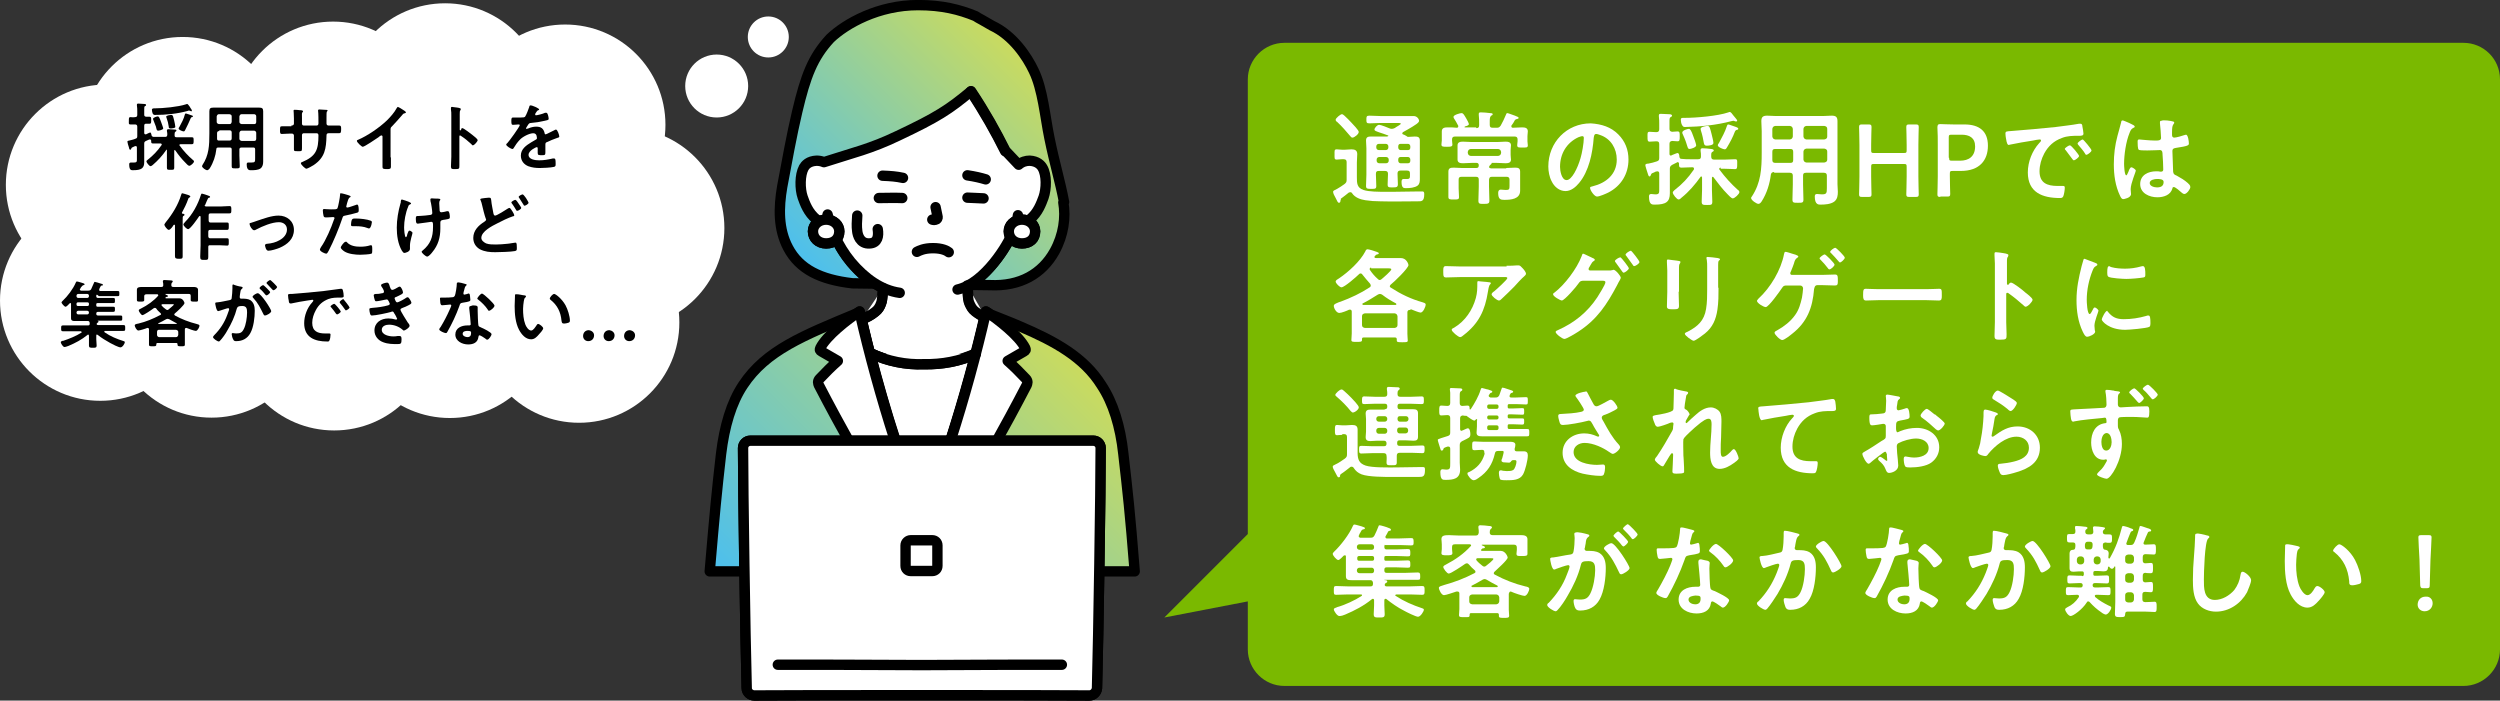 <?xml version="1.0" encoding="utf-8"?>
<!-- Generator: Adobe Illustrator 24.3.0, SVG Export Plug-In . SVG Version: 6.00 Build 0)  -->
<svg version="1.1" id="レイヤー_1" xmlns="http://www.w3.org/2000/svg" xmlns:xlink="http://www.w3.org/1999/xlink" x="0px"
	 y="0px" viewBox="0 0 683 191.4" style="enable-background:new 0 0 683 191.4;" xml:space="preserve">
<rect x="0" y="0" width="683" height="191.4" fill="#333333" stroke="none"/>
<style type="text/css">
	.st0{fill:#7AB900;}
	.st1{fill:#FFFFFF;}
	.st2{fill:url(#SVGID_1_);stroke:#000000;stroke-width:2.835;stroke-linecap:round;stroke-linejoin:round;stroke-miterlimit:10;}
	.st3{fill:#FFFFFF;stroke:#000000;stroke-width:2.835;stroke-linecap:round;stroke-linejoin:round;stroke-miterlimit:10;}
	.st4{fill:url(#SVGID_2_);stroke:#000000;stroke-width:2.835;stroke-linecap:round;stroke-linejoin:round;stroke-miterlimit:10;}
</style>
<g>
	<g>
		<g>
			<path class="st0" d="M673,11.7H350.9c-5.5,0-10,4.5-10,10v124.2l-22.8,22.8l22.8-4.4v13.1c0,5.5,4.5,10,10,10H673
				c5.5,0,10-4.5,10-10V21.7C683,16.1,678.5,11.7,673,11.7z"/>
		</g>
	</g>
	<g>
		<g>
			<path class="st1" d="M366.2,54.9c0,0.1,0,0.5-0.4,0.5c-0.3,0-0.4-0.3-1-1.5c-0.2-0.3-0.6-1.1-0.6-1.5c0-0.3,0.3-0.4,1.1-0.8
				c0.4-0.2,1.6-1,2-1.3c0.5-0.4,0.6-0.6,0.6-1.2v-4.8c0-0.5-0.2-0.8-0.8-0.8h-0.5c-0.4,0-1,0.1-1.4,0.1c-0.7,0-0.6-0.4-0.6-1.4
				c0-1-0.1-1.4,0.6-1.4c0.4,0,0.9,0.1,1.4,0.1h0.9c0.6,0,1.1-0.1,1.7-0.1c1,0,1.6,0.3,1.6,1.3c0,0.8-0.1,1.5-0.1,2.3v4
				c0,1.6,0,2.9,1.8,3.5c1.5,0.5,4.1,0.5,6.2,0.5h2c2.4,0,4.7-0.1,7.1-0.1c0.2,0,0.6,0,0.8,0c0.5,0,0.5,0.4,0.5,0.8
				c0,2-0.8,1.9-1.8,1.9c-3.4,0-6.8,0.1-10.2,0c-1.4,0-2.8-0.1-4.1-0.3c-1.3-0.2-2.8-0.7-3.6-1.9c-0.1-0.2-0.3-0.3-0.5-0.3
				c-0.1,0-0.3,0.1-0.4,0.1c-0.7,0.6-1.4,1.1-2.2,1.7C366.4,54.6,366.2,54.7,366.2,54.9z M369.5,37.6c-0.3,0-0.4-0.2-0.6-0.4
				c-1.1-1.3-2.3-2.7-3.6-3.9c-0.2-0.1-0.4-0.3-0.4-0.6c0-0.4,1.3-1.5,1.7-1.5c0.3,0,0.4,0.2,0.7,0.4c0.7,0.6,1.3,1.3,1.9,1.9
				c0.4,0.4,2,2.1,2,2.5C371.3,36.6,370,37.6,369.5,37.6z M379.1,37.2c0.1,0,0.2,0,0.2-0.1c0-0.1-0.1-0.1-0.1-0.1
				c-1-0.4-1.7-0.6-2.3-0.8c-1.1-0.4-1.4-0.5-1.4-0.8c0-0.4,0.7-1.3,1.3-1.3c0.4,0,2.5,0.8,2.9,1c0.2,0.1,0.4,0.1,0.6,0.1
				c0.3,0,0.4-0.1,0.7-0.2c0.1,0,0.2-0.1,0.3-0.2c0.5-0.3,1.4-0.8,1.4-1c0-0.2-0.5-0.2-0.7-0.2h-4.9c-1,0-2,0.1-3,0.1
				c-0.8,0-0.8-0.3-0.8-1c0-0.8,0-1.1,0.8-1.1c1,0,2,0.1,3,0.1h7c0.7,0,1.4,0,2.1,0c1,0,1.5,0.9,1.5,1.3c0,0.6-1.4,1.3-1.8,1.6
				c-0.8,0.5-1.7,1-2.6,1.5c-0.1,0.1-0.2,0.2-0.2,0.3c0,0.2,0.1,0.3,0.2,0.3c0.3,0.1,0.7,0.3,1,0.5c0.1,0.1,0.2,0.2,0.4,0.2
				c0.6,0,1.2-0.1,1.8-0.1c0.8,0,1.4,0.1,1.4,1.1c0,0.7,0,1.4,0,2V47c0,0.6,0,1.2,0,1.8c0,0.7,0,1.4-0.6,1.9
				c-0.8,0.6-2.2,0.7-3.1,0.7c-0.6,0-1.3,0.1-1.3-1.7c0-0.4,0.1-0.8,0.5-0.8c0.4,0,0.7,0,1.1,0c0.6,0,0.7-0.3,0.7-0.8v-0.7
				c0-0.6-0.2-0.8-0.8-0.8h-1.8c-0.5,0-0.8,0.2-0.8,0.8c0,1,0.1,1.9,0.1,2.9c0,0.8-0.3,0.9-1.4,0.9c-1.1,0-1.4,0-1.4-0.8
				c0-1,0.1-2,0.1-2.9c0-0.5-0.2-0.8-0.8-0.8h-1.7c-0.6,0-0.8,0.2-0.8,0.8v0.2c0,1,0.1,2,0.1,3.1c0,0.8-0.3,0.8-1.4,0.8
				c-1,0-1.4,0-1.4-0.8c0-1,0.1-2,0.1-3.1v-7.2c0-0.7-0.1-1.4-0.1-2.1c0-1,0.6-1.1,1.4-1.1s1.6,0,2.3,0H379.1z M379.3,40
				c0-0.4-0.3-0.7-0.7-0.7h-1.9c-0.4,0-0.7,0.3-0.7,0.7v0.3c0,0.4,0.3,0.7,0.7,0.7h1.9c0.4,0,0.7-0.3,0.7-0.7V40z M378.7,44.6
				c0.4,0,0.7-0.3,0.7-0.7v-0.3c0-0.4-0.3-0.7-0.7-0.7h-1.9c-0.4,0-0.7,0.3-0.7,0.7v0.3c0,0.4,0.3,0.7,0.7,0.7H378.7z M385.3,40
				c0-0.4-0.3-0.7-0.6-0.7h-2.1c-0.4,0-0.6,0.3-0.6,0.7v0.3c0,0.4,0.3,0.7,0.6,0.7h2.1c0.4,0,0.6-0.3,0.6-0.7V40z M382.6,42.9
				c-0.4,0-0.6,0.3-0.6,0.7v0.3c0,0.4,0.3,0.7,0.6,0.7h2.1c0.4,0,0.6-0.3,0.6-0.7v-0.3c0-0.4-0.3-0.7-0.6-0.7H382.6z"/>
			<path class="st1" d="M403.3,35c0.6,0,0.8-0.2,0.8-0.8v-0.4c0-0.8,0-1.6-0.1-2.4c0-0.1,0-0.2,0-0.3c0-0.4,0.3-0.4,0.6-0.4
				c0.4,0,2,0.1,2.5,0.2c0.2,0,0.7,0,0.7,0.3c0,0.2-0.1,0.3-0.4,0.4c-0.3,0.3-0.4,0.6-0.4,1.4v1.1c0,0.6,0.2,0.8,0.8,0.8h1.2
				c0.5,0,0.7-0.2,1-0.6c0.5-0.9,1-1.9,1.4-2.9c0.1-0.3,0.2-0.5,0.4-0.5c0.2,0,1.2,0.4,1.8,0.6c0.2,0.1,0.4,0.1,0.5,0.2
				c0.3,0.1,0.8,0.3,0.8,0.5c0,0.2-0.3,0.3-0.4,0.3c-0.5,0.1-0.6,0.2-0.9,0.8c-0.1,0.2-0.3,0.5-0.6,0.9c-0.1,0.1-0.1,0.1-0.1,0.3
				c0,0.3,0.2,0.4,0.4,0.4c0.8,0,1.7-0.1,2.5-0.1c0.8,0,1.6,0.1,1.6,1.1c0,0.4-0.1,0.8-0.1,1.3v1.4c0,0.4,0.1,0.7,0.1,1.1
				c0,0.7-0.5,0.6-1.4,0.6c-0.9,0-1.5,0.1-1.5-0.6c0-0.4,0.1-0.8,0.1-1.1v-0.5c0-0.5-0.2-0.8-0.8-0.8h-16.3c-0.6,0-0.8,0.3-0.8,0.8
				v0.3c0,0.4,0.1,0.8,0.1,1.1c0,0.6-0.6,0.6-1.5,0.6c-1,0-1.5,0-1.5-0.6c0-0.4,0.1-0.8,0.1-1.1v-1.2c0-0.4,0-0.8,0-1.3
				c0-1,0.8-1.1,1.6-1.1c0.8,0,1.7,0,2.5,0.1c0.2,0,0.4-0.1,0.4-0.4c0-0.1,0-0.2-0.1-0.3c-0.2-0.4-0.8-1.5-1.1-1.9
				c-0.1-0.1-0.1-0.3-0.1-0.4c0-0.5,1.8-1,2.2-1c0.4,0,0.6,0.3,1.3,1.5c0.2,0.3,0.7,1.3,0.7,1.5c0,0.3-0.5,0.5-0.9,0.6
				c-0.1,0-0.1,0-0.2,0.1c-0.1,0-0.1,0.1-0.1,0.1c0,0.1,0.1,0.1,0.1,0.1H403.3z M411.5,45.9c0.8,0,1.6-0.1,2.4-0.1
				c0.8,0,1.4,0.1,1.4,1.1c0,0.6,0,1.2,0,1.8v1.9c0,0.5,0,1,0,1.5c0,2.3-2.5,2.5-4.3,2.5c-1,0-1.7-0.1-1.7-1.9
				c0-0.5,0.2-0.9,0.7-0.9c0.4,0,0.9,0.1,1.4,0.1c0.9,0,1-0.2,1-1.1v-1.7c0-0.6-0.3-0.8-0.8-0.8h-4c-0.6,0-0.7,0.2-0.8,0.8v1.9
				c0,1.3,0.1,2.5,0.1,3.8c0,0.8-0.3,0.9-1.5,0.9c-1.2,0-1.5,0-1.5-0.9c0-1.3,0.1-2.5,0.1-3.8v-1.9c0-0.6-0.2-0.8-0.8-0.8h-3.9
				c-0.6,0-0.8,0.2-0.8,0.8v2.4c0,0.8,0.1,1.5,0.1,2.3c0,0.7-0.3,0.7-1.4,0.7c-1.1,0-1.5,0-1.5-0.7c0-0.8,0-1.6,0-2.3v-2.6
				c0-0.7,0-1.4,0-2c0-1,0.6-1.1,1.5-1.1c0.8,0,1.5,0.1,2.3,0.1h3.8c0.6,0,0.7-0.3,0.7-0.8l0-0.1c-0.1-0.3-0.2-0.5-0.6-0.5h-1.3
				c-0.8,0-1.6,0.1-2.4,0.1c-0.7,0-1.5-0.1-1.5-1c0-0.4,0-0.8,0-1.3V41c0-0.5,0-0.9,0-1.3c0-0.9,0.8-1,1.5-1c0.8,0,1.6,0.1,2.4,0.1
				h6.9c0.8,0,1.5-0.1,2.3-0.1c0.7,0,1.5,0.1,1.5,1c0,0.4-0.1,0.7-0.1,1.3v1.3c0,0.6,0.1,0.9,0.1,1.3c0,0.9-0.8,1-1.5,1
				c-0.8,0-1.6-0.1-2.4-0.1h-1.3c-0.1,0-0.1,0.1-0.1,0.2c-0.1,0.1-0.1,0.2-0.4,0.4c-0.1,0.1-0.1,0.1-0.2,0.3c0,0.1-0.1,0.1-0.1,0.2
				c0,0.3,0.3,0.3,0.5,0.4H411.5z M409.3,42.6c0.5-0.1,0.7-0.3,0.8-0.8v-0.3c-0.1-0.5-0.3-0.7-0.8-0.8h-7.5
				c-0.5,0.1-0.7,0.3-0.8,0.8v0.3c0.1,0.5,0.3,0.7,0.8,0.8H409.3z"/>
			<path class="st1" d="M442.1,36.7c1.9,1.9,2.8,4.2,2.8,6.9c0,3.9-2,7.2-5.5,9c-0.6,0.3-2.4,1.1-3.1,1.1c-0.7,0-1.9-1.7-1.9-2.4
				c0-0.3,0.4-0.3,0.7-0.4c3.7-0.9,6.6-3.3,6.6-7.3c0-3-1.6-5.7-4.5-6.7c-0.3-0.1-0.8-0.3-1.1-0.3c-0.6,0-0.6,0.6-0.7,1.1
				c-0.3,4.1-1.3,9.1-4,12.3c-0.9,1.1-2.2,2.2-3.7,2.2c-1.7,0-3.1-1.2-3.8-2.7c-0.6-1.1-0.9-2.7-0.9-4c0-6.6,5-11.8,11.6-11.8
				C437.6,33.9,440.1,34.7,442.1,36.7z M431.2,37.5c-3.2,1.5-5,4.5-5,8.1c0,1,0.4,3.6,1.8,3.6c1.4,0,3-3.2,3.8-6
				c0.4-1.3,0.9-4.1,0.9-5.5c0-0.3-0.1-0.5-0.4-0.5C432,37.2,431.5,37.4,431.2,37.5z"/>
			<path class="st1" d="M470.1,45.8c-0.2,0-0.4,0.1-0.4,0.3c0,0.1,0,0.2,0.1,0.3c1.5,2,3.1,3.8,5,5.5c0.2,0.1,0.4,0.3,0.4,0.6
				c0,0.5-1.3,1.7-1.8,1.7c-0.4,0-1.1-0.8-1.4-1.1c-1.5-1.5-2.6-3-3.9-4.7c-0.1-0.1-0.1-0.1-0.2-0.1c-0.1,0-0.2,0.1-0.2,0.3v3.3
				c0,1.1,0.1,2.1,0.1,3.2c0,0.9-0.3,0.9-1.4,0.9c-1.1,0-1.5,0-1.5-0.9c0-1.1,0.1-2.1,0.1-3.2v-3.4c0-0.1-0.1-0.3-0.2-0.3
				c-0.1,0-0.1,0-0.2,0.1c-1.5,2.1-3.2,4.1-5.2,5.7c-0.2,0.2-0.5,0.5-0.8,0.5c-0.5,0-1.6-1.4-1.6-1.9c0-0.3,0.3-0.4,0.4-0.6
				c2.2-1.7,3.8-3.4,5.3-5.6c0.1-0.1,0.1-0.2,0.1-0.3c0-0.3-0.2-0.4-0.4-0.4h-0.2c-1,0-2,0.1-2.8,0.1c-0.7,0-0.7-0.3-0.7-1.1
				c0-0.2-0.1-0.4-0.4-0.4c-0.1,0-0.1,0-0.2,0.1c-0.4,0.2-0.8,0.4-1.2,0.6c-0.5,0.3-0.7,0.5-0.7,1.1v4.9c0,0.6,0,1.2,0,1.8
				c0,2.3-1,3.1-4.1,3.1c-0.7,0-1.6,0.1-1.6-2.2c0-0.4,0.1-0.7,0.6-0.7c0.4,0,0.8,0.1,1.1,0.1c1.2,0,1.1-0.4,1.1-1.8v-3.9
				c0-0.3-0.1-0.6-0.5-0.6c-0.3,0-0.6,0.1-0.9,0.3c-0.6,0.2-0.7,0.3-0.8,0.5c-0.1,0.2-0.2,0.6-0.4,0.6c-0.4,0-0.4-0.5-0.6-1
				c-0.1-0.3-0.6-1.8-0.6-2.1c0-0.3,0.4-0.4,0.8-0.4c0.6-0.1,1.8-0.4,2.3-0.6c0.6-0.2,0.7-0.4,0.7-1v-3.7c0-0.6-0.2-0.8-0.8-0.8
				c-0.6,0-1.3,0.1-1.8,0.1c-0.6,0-0.6-0.4-0.6-1.3c0-1-0.1-1.4,0.6-1.4c0.4,0,1.1,0.1,1.8,0.1c0.6,0,0.8-0.3,0.8-0.8v-1.3
				c0-0.7,0-1.5-0.1-2.2c0-0.1,0-0.2,0-0.3c0-0.4,0.3-0.4,0.6-0.4c0.4,0,1.8,0.1,2.3,0.1c0.3,0,0.7,0.1,0.7,0.4
				c0,0.2-0.2,0.3-0.4,0.4c-0.3,0.2-0.3,0.5-0.3,1.3v1.9c0,0.5,0.2,0.7,0.7,0.8c0.2,0,1.4-0.1,1.5-0.1c0.6,0,0.6,0.4,0.6,1.3
				c0,1,0,1.4-0.6,1.4c-0.2,0-1.2-0.1-1.5-0.1c-0.5,0.1-0.7,0.3-0.7,0.8v2.7c0,0.3,0.1,0.5,0.4,0.5c0.1,0,0.1,0,0.2-0.1
				c0.3-0.1,1.4-0.6,1.6-0.6c0.4,0,0.5,0.6,0.5,1c0.1,0.4,0.2,0.6,0.6,0.6c0.8,0.1,1.7,0.1,2.5,0.1h2c0.6,0,0.8-0.2,0.8-0.8
				c0-0.4,0-1.1-0.1-1.5c0-0.1,0-0.2,0-0.3c0-0.3,0.3-0.4,0.5-0.4c0.5,0,1.8,0.1,2.4,0.2c0.2,0,0.7,0.1,0.7,0.4
				c0,0.2-0.2,0.3-0.4,0.4c-0.3,0.2-0.3,0.5-0.3,1v0.3c0,0.6,0.3,0.8,0.8,0.8h2.9c1,0,1.9-0.1,2.8-0.1c0.7,0,0.6,0.3,0.6,1.3
				c0,1,0,1.4-0.6,1.4c-0.8,0-1.8-0.1-2.8-0.1H470.1z M474.3,33.2c-0.1,0-0.3-0.1-0.4-0.1c-0.1-0.1-0.3-0.1-0.4-0.1
				c-0.1,0-0.4,0.1-0.5,0.1c-4.1,1.1-8.4,1.5-12.7,1.6c-0.5,0-0.6-0.3-0.8-0.6c-0.2-0.4-0.3-1-0.3-1.4c0-0.6,0.5-0.5,1.1-0.5
				c3.1,0,9-0.5,11.9-1.5c0.1-0.1,0.3-0.1,0.4-0.1c0.3,0,0.6,0.5,1,1c0.2,0.2,0.3,0.4,0.5,0.6c0.1,0.2,0.5,0.5,0.5,0.8
				C474.6,33.1,474.4,33.2,474.3,33.2z M461.6,40.7c-0.5,0-0.5-0.4-0.9-1.6c-0.2-0.7-0.7-1.8-1-2.5c-0.1-0.1-0.1-0.3-0.1-0.4
				c0-0.6,1.5-1,1.8-1c0.4,0,0.7,0.6,1.2,2c0.2,0.4,0.8,2.2,0.8,2.5C463.4,40.3,461.9,40.7,461.6,40.7z M466.3,39.8
				c-0.7,0-0.7-0.4-0.8-0.7c-0.2-1.1-0.4-2.2-0.8-3.4c0-0.1-0.1-0.3-0.1-0.5c0-0.6,1.7-0.8,1.9-0.8c0.6,0,0.7,0.7,1.1,2.2
				c0.1,0.5,0.5,1.9,0.5,2.4C468.2,39.7,466.8,39.8,466.3,39.8z M474.3,34.7c0.2,0.1,0.6,0.2,0.6,0.5c0,0.2-0.3,0.3-0.5,0.3
				c-0.2,0.1-0.3,0.2-0.4,0.4c-0.6,1.6-1.3,2.9-2.2,4.4c-0.1,0.2-0.3,0.5-0.6,0.5c-0.4,0-1.9-0.6-1.9-1.1c0-0.2,0.1-0.4,0.3-0.6
				c0.8-1.5,1.7-3.1,2.2-4.7c0.1-0.2,0.1-0.4,0.4-0.4C472.4,34,473.9,34.6,474.3,34.7z"/>
			<path class="st1" d="M484.7,47c-0.5,0-0.8,0.2-0.9,0.7c-0.3,2.5-1.1,5.1-2.5,7.3c-0.2,0.3-0.5,0.7-0.9,0.7c-0.5,0-2-1-2-1.6
				c0-0.2,0.1-0.3,0.2-0.4c2.5-3.8,2.7-7.6,2.7-12v-5.9c0-0.9-0.1-1.8-0.1-2.7c0-1.1,0.4-1.5,1.6-1.5c0.8,0,1.6,0.1,2.4,0.1h12.8
				c0.8,0,1.6-0.1,2.4-0.1c1.1,0,1.6,0.3,1.6,1.5c0,0.9,0,1.8,0,2.7v14.5c0,0.7,0.1,1.4,0.1,2.1c0,1-0.1,2-1,2.7
				c-1,0.7-2.5,0.8-3.7,0.8c-0.5,0-1.6,0.1-1.6-2.2c0-0.4,0.1-0.7,0.6-0.7c0.4,0,0.9,0.1,1.3,0.1c1.3,0,1.4-0.3,1.4-1.7v-3.4
				c0-0.5-0.2-0.8-0.8-0.8h-4.9c-0.6,0-0.8,0.2-0.8,0.8v2.4c0,1.4,0.1,2.7,0.1,4.1c0,0.9-0.3,0.9-1.5,0.9s-1.5,0-1.5-0.9
				c0-1.4,0.1-2.7,0.1-4.1v-2.4c0-0.5-0.2-0.8-0.8-0.8H484.7z M485,40.7c-0.6,0-0.8,0.2-0.8,0.8v0.3c0,0.6,0,1.3,0,1.9
				c0,0.5,0.2,0.8,0.8,0.8h4.1c0.6,0,0.8-0.2,0.8-0.8v-2.2c0-0.6-0.2-0.8-0.8-0.8H485z M489.8,35.2c-0.1-0.5-0.3-0.7-0.8-0.8h-4
				c-0.5,0.1-0.7,0.3-0.8,0.8v2.1c0.1,0.5,0.3,0.7,0.8,0.8h4c0.5-0.1,0.7-0.3,0.8-0.8V35.2z M498.4,38.1c0.5-0.1,0.8-0.3,0.8-0.8
				v-2.1c0-0.5-0.3-0.7-0.8-0.8h-4.9c-0.5,0.1-0.7,0.3-0.8,0.8v2.1c0.1,0.5,0.3,0.7,0.8,0.8H498.4z M492.7,43.6
				c0.1,0.5,0.3,0.7,0.8,0.8h4.9c0.5-0.1,0.8-0.3,0.8-0.8v-2.2c0-0.5-0.3-0.7-0.8-0.8h-4.9c-0.5,0.1-0.7,0.3-0.8,0.8V43.6z"/>
			<path class="st1" d="M511.2,48.2c0,1.6,0.1,4.7,0.1,4.9c0,0.6-0.2,0.7-0.8,0.7h-1.8c-0.6,0-0.8-0.1-0.8-0.7
				c0-0.2,0.1-3.3,0.1-4.9v-8.6c0-1.6-0.1-4.7-0.1-4.9c0-0.6,0.2-0.7,0.8-0.7h1.8c0.6,0,0.8,0.1,0.8,0.7c0,0.2-0.1,3.3-0.1,4.9V41
				c0,0.7,0.1,0.8,0.8,0.8h8.1c0.7,0,0.8-0.1,0.8-0.8v-1.4c0-1.6-0.1-4.7-0.1-4.9c0-0.6,0.2-0.7,0.8-0.7h1.8c0.6,0,0.8,0.1,0.8,0.7
				c0,0.2-0.1,3.3-0.1,4.9v8.6c0,1.6,0.1,4.7,0.1,4.9c0,0.6-0.2,0.7-0.8,0.7h-1.8c-0.6,0-0.8-0.1-0.8-0.7c0-0.2,0.1-3.3,0.1-4.9
				v-2.6c0-0.7-0.1-0.8-0.8-0.8h-8.1c-0.7,0-0.8,0.1-0.8,0.8V48.2z"/>
			<path class="st1" d="M530.1,53.8c-0.6,0-0.8-0.1-0.8-0.7c0-0.2,0.1-3.3,0.1-4.9v-8.7c0-1.4,0-3.1-0.1-4.7c0-0.7,0.2-0.9,0.8-0.9
				c0.2,0,2.4,0.1,3.7,0.1h2.9c4,0,6.4,1.8,6.4,5.8c0,4-2.3,6.9-7.4,6.9h-2.2c-0.7,0-0.8,0.1-0.8,0.8v0.6c0,1.6,0.1,4.7,0.1,4.9
				c0,0.6-0.2,0.7-0.8,0.7H530.1z M532.5,43.1c0,0.7,0.1,0.8,0.8,0.8h2.2c2.3,0,4.1-1.1,4.1-3.9c0-2.4-1.6-3.2-3.7-3.2h-2.7
				c-0.7,0-0.8,0.1-0.8,0.8V43.1z"/>
			<path class="st1" d="M549.4,35.8c4.1-0.3,8.2-0.7,12.2-1.1c2.1-0.3,4.3-0.5,6.4-0.9c0.1,0,0.3,0,0.4,0c0.4,0,0.5,0.4,0.5,0.7
				c0.1,0.5,0.3,1.6,0.3,2c0,0.6-0.6,0.6-1.3,0.6c-1.6,0-3.1,0-4.6,0.6c-2.2,0.8-3.7,2.2-4.8,4.2c-0.8,1.5-1.3,3.2-1.3,4.9
				c0,3.2,2.1,4,4.9,4c0.5,0,1.1,0,1.4,0c0.4,0,0.6,0,0.6,0.5c0,0.6-0.2,1.8-0.4,2.3c-0.2,0.4-0.4,0.5-0.9,0.5c-4.8,0-8.8-1.5-8.8-7
				c0-2.9,1.2-5.9,3.1-8c0.3-0.3,0.5-0.5,0.5-0.7c0-0.3-0.2-0.3-0.4-0.3c-0.2,0-1.5,0.2-1.8,0.3c-1.9,0.3-4.4,0.7-6.2,1.1
				c-0.1,0-0.3,0.1-0.4,0.1c-0.4,0-0.5-0.6-0.6-0.9c-0.1-0.5-0.3-1.5-0.3-2C547.8,35.8,548.2,35.9,549.4,35.8z M568,42.6
				c0,0.4-1.1,1.2-1.4,1.2c-0.2,0-0.3-0.2-0.4-0.3c-0.6-0.8-1.2-1.6-1.8-2.4c-0.1-0.1-0.3-0.3-0.3-0.4c0-0.3,1.1-1,1.4-1
				C565.9,39.7,568,42.3,568,42.6z M571.4,41.1c0,0.4-1.1,1.2-1.4,1.2c-0.2,0-0.3-0.2-0.4-0.4c-0.4-0.7-1.3-1.7-1.8-2.3
				c-0.1-0.1-0.2-0.3-0.2-0.4c0-0.3,1.1-1.1,1.4-1.1C569.2,38.1,571.4,40.7,571.4,41.1z"/>
			<path class="st1" d="M582.5,34c0.2,0.1,0.7,0.3,0.7,0.6c0,0.2-0.1,0.2-0.3,0.3c-0.6,0.3-0.8,0.6-1.1,1.4c-1,2.4-1.5,6-1.5,8.5
				c0,0.4,0.1,3.1,0.6,3.1c0.2,0,0.3-0.4,0.6-1c0.1-0.3,0.4-1.2,0.8-1.2c0.3,0,1.2,0.6,1.2,0.9c0,0.4-1.4,3.5-1.4,5.1
				c0,0.4,0.1,0.9,0.1,1.3c0,1.1-2,1.4-2.1,1.4c-0.5,0-0.7-0.5-0.9-0.9c-1.3-2.7-1.7-5.7-1.7-8.6c0-2.7,0.3-5.2,1-7.8
				c0.3-1.2,0.7-2.4,1-3.7c0-0.2,0.1-0.5,0.4-0.5c0.2,0,1.1,0.4,1.8,0.7C582,33.8,582.4,33.9,582.5,34z M593.7,33.2
				c0.1,0,0.3,0.1,0.3,0.3c0,0.3-0.2,0.3-0.3,0.6c-0.2,0.3-0.3,0.8-0.3,2v0.8c0,0.4,0.2,0.7,0.6,0.7c0.5,0,2.3-0.5,2.8-0.7
				c0.1,0,0.3-0.1,0.4-0.1c0.6,0,0.8,1.9,0.8,2.4c0,0.5-0.2,0.7-3.5,1.2c-0.6,0.1-1,0.2-1,0.9c0,0.6,0.2,4.8,0.2,5.6
				c0.1,0.7,0.3,0.8,1,1.1c1.1,0.6,2.1,1.2,3,2c0.3,0.3,0.7,0.6,0.7,1.1c0,0.6-1,1.9-1.6,1.9c-0.3,0-0.6-0.2-0.8-0.4
				c-0.3-0.3-1.7-1.5-2.1-1.5c-0.3,0-0.4,0.2-0.4,0.4c-0.5,1.8-2.4,2.4-4.1,2.4c-2.2,0-4.7-1.1-4.7-3.6c0-2.5,2.2-3.5,4.4-3.5
				c0.4,0,0.7,0,1.1,0.1h0.2c0.4,0,0.6-0.2,0.6-0.6c0-0.7-0.1-3.4-0.2-4.2c0-0.3,0-1.1-0.7-1.1c-0.2,0-2.2,0.1-3.3,0.1h-0.4
				c-0.7,0-1.9,0-2.1-0.2c-0.3-0.2-0.3-1.8-0.3-2.1c0-0.4,0-0.7,0.4-0.7c0.3,0,2.8,0.3,4.3,0.3h0.4c0.7,0,1.3-0.1,1.3-0.7
				c0-0.6-0.2-3.3-0.3-4c0-0.1,0-0.2,0-0.3c0-0.3,0.1-0.4,0.4-0.4C591,32.7,593.1,33,593.7,33.2z M589.3,48.9c-0.6,0-2,0.2-2,1.1
				c0,0.9,1.3,1.2,2,1.2c1.1,0,1.8-0.4,1.8-1.5C591.1,48.9,589.9,48.9,589.3,48.9z"/>
			<path class="st1" d="M385,84.7c-0.3,0-0.4,0.2-0.5,0.5v6c0,0.6,0.1,1.5,0.1,1.8c0,0.5-0.3,0.5-1.5,0.5c-1.1,0-1.5,0-1.5-0.5
				c0-0.1,0-0.2,0-0.3c0-0.4-0.2-0.5-0.5-0.5h-8.5c-0.4,0-0.5,0.1-0.5,0.5c0,0.1,0,0.2,0,0.2c0,0.5-0.4,0.5-1.5,0.5
				c-1,0-1.4,0-1.4-0.5c0-0.4,0.1-1.2,0.1-1.8v-5.4c0-0.2,0-0.4,0-0.6c0-0.3-0.2-0.5-0.4-0.5c-0.1,0-0.2,0-0.3,0
				c-0.6,0.3-2.1,0.9-2.7,0.9c-0.8,0-1.5-1.3-1.5-1.9c0-0.5,0.4-0.6,1.3-1c0.2-0.1,0.4-0.1,0.6-0.2c2.7-1,5.5-2.3,7.9-3.9
				c0.2-0.1,0.3-0.3,0.3-0.5c0-0.2-0.1-0.3-0.2-0.5c-0.8-0.9-1.3-1.5-2.1-2.5c-0.1-0.2-0.3-0.3-0.5-0.3c-0.2,0-0.3,0.1-0.4,0.2
				c-0.7,0.7-4,3.6-4.8,3.6c-0.5,0-1.6-1.1-1.6-1.6c0-0.3,0.5-0.6,1-0.9c2.5-1.7,5.7-4.6,7.1-7.3c0.1-0.3,0.3-0.6,0.6-0.6
				c0.4,0,2,0.5,2.5,0.7c0.2,0.1,0.6,0.2,0.6,0.4c0,0.2-0.3,0.3-0.4,0.3c-0.4,0.1-0.4,0.1-0.7,0.5c-0.1,0.1-0.1,0.1-0.1,0.2
				c0,0.3,0.3,0.3,0.4,0.3h4.3c0.8,0,1.7,0,2.5,0c1.6,0,2.1,1.7,2.1,1.9c0,0.9-4,4.7-4.9,5.4c-0.1,0.1-0.2,0.3-0.2,0.4
				c0,0.2,0.1,0.3,0.3,0.4c2.8,1.8,5.5,3.1,8.7,4c0.3,0.1,0.8,0.2,0.8,0.6c0,0.6-0.7,2.2-1.4,2.2c-0.4,0-2.1-0.7-2.6-0.9
				C385.2,84.7,385.1,84.7,385,84.7z M381,89.6c0.5-0.1,0.8-0.3,0.8-0.8v-2.4c-0.1-0.5-0.3-0.7-0.8-0.8h-8.1
				c-0.5,0.1-0.8,0.3-0.8,0.8v2.4c0,0.5,0.3,0.7,0.8,0.8H381z M372.2,83.1c0,0.1,0.1,0.2,0.2,0.2h8.9c0.1,0,0.2-0.1,0.2-0.2
				c0-0.1-0.1-0.1-0.1-0.2c-1.5-0.8-2.5-1.4-3.8-2.4c-0.2-0.1-0.4-0.2-0.6-0.2c-0.2,0-0.4,0.1-0.6,0.2c-1.1,0.7-2.9,1.8-4.1,2.4
				C372.2,82.9,372.2,83,372.2,83.1z M374.6,73.1c-0.2,0-0.4,0.1-0.4,0.4c0,0.1,0,0.2,0.1,0.3c0.6,0.9,1.3,1.7,2.1,2.4
				c0.1,0.1,0.3,0.3,0.5,0.3c0.2,0,0.4-0.1,0.5-0.2c0.5-0.4,2.7-2.3,2.7-2.7c0-0.3-0.5-0.3-1-0.3H374.6z"/>
			<path class="st1" d="M411.6,72.6c0.9,0,2,0,2.9-0.1c0.1,0,0.2,0,0.4,0c0.4,0,0.7,0.4,1,0.7s1,1.1,1,1.6c0,0.3-0.4,0.6-0.6,0.8
				c-0.2,0.1-2.3,2.3-2.6,2.7c-1,1-2.4,2.4-3.5,3.4c-0.2,0.2-0.4,0.4-0.7,0.4c-0.5,0-2-1.2-2-1.7c0-0.3,0.5-0.7,0.7-0.8
				c0.5-0.4,3.6-3.2,3.6-3.6c0-0.4-0.6-0.3-0.9-0.3h-12c-1.3,0-2.5,0.1-3.8,0.1c-0.7,0-0.8-0.3-0.8-1.4v-0.6c0-0.7,0.1-1.1,0.7-1.1
				c1.3,0,2.6,0.1,3.9,0.1H411.6z M406.7,77.1c0.2,0,0.6,0,0.6,0.3c0,0.1-0.1,0.2-0.2,0.3c-0.4,0.4-0.5,1.5-0.6,2
				c-0.8,5.1-2.5,8.7-6.7,11.9c-0.2,0.2-0.6,0.5-0.9,0.5c-0.5,0-2.3-1.5-2.3-2c0-0.3,0.3-0.4,0.7-0.6c3-1.8,5-4.8,5.9-8.1
				c0.4-1.5,0.4-2.6,0.4-4.2c0-0.2,0-0.4,0.3-0.4C404.2,76.9,406.3,77,406.7,77.1z"/>
			<path class="st1" d="M439.4,73.9c0.4,0,0.8,0,1.1-0.1c0.1,0,0.2-0.1,0.3-0.1c0.6,0,2,1.7,2,2.2c0,0.1-0.1,0.3-0.3,0.7
				c-0.2,0.3-0.4,0.7-0.7,1.3c-2.8,5.3-5.5,9.4-10.6,12.7c-0.6,0.4-3.2,2-3.8,2c-0.6,0-2.4-1.4-2.4-1.9c0-0.3,0.4-0.4,0.6-0.5
				c4.5-2,8.1-4.9,10.8-9c0.4-0.7,2.2-3.4,2.2-4.1c0-0.4-0.5-0.4-0.9-0.4h-5.3c-0.6,0.1-0.7,0.1-1.2,0.8c-0.5,0.8-3.8,4.6-4.5,4.6
				c-0.4,0-2.4-1.1-2.4-1.7c0-0.2,0.1-0.3,0.3-0.4c2.9-2.2,6.2-6.6,7.5-10c0.1-0.3,0.2-0.7,0.4-0.7c0.2,0,1.3,0.6,2,0.9
				c0.2,0.1,0.3,0.1,0.4,0.2c0.3,0.1,0.8,0.3,0.8,0.6c0,0.2-0.3,0.3-0.4,0.4c-0.3,0.2-0.4,0.4-0.7,0.9c-0.1,0.2-0.2,0.4-0.4,0.7
				c-0.1,0.1-0.2,0.3-0.2,0.5c0,0.3,0.2,0.4,0.5,0.4H439.4z M445,73.3c0,0.4-1.1,1.2-1.4,1.2c-0.2,0-0.3-0.2-0.4-0.3
				c-0.6-0.8-1.2-1.7-1.8-2.5c-0.1-0.1-0.2-0.2-0.2-0.4c0-0.3,1.1-1,1.5-1C443,70.4,445,73,445,73.3z M447.9,71.6
				c0,0.4-1.1,1.1-1.4,1.1c-0.2,0-0.3-0.1-0.4-0.3c-0.6-0.8-1.2-1.7-1.8-2.5c-0.1-0.1-0.2-0.2-0.2-0.3c0-0.4,1.1-1.1,1.5-1.1
				C445.8,68.6,447.9,71.2,447.9,71.6z"/>
			<path class="st1" d="M458.6,79.7c0,1.3,0.1,2.5,0.1,3.8c0,0.9-0.3,1-1.6,1c-1.3,0-1.7-0.1-1.7-0.8c0-1.3,0.1-2.6,0.1-3.9v-5.9
				c0-0.8-0.1-1.5-0.1-2.2c0-0.2,0-0.3,0-0.5c0-0.2,0.1-0.3,0.3-0.3c0.3,0,2,0.3,2.4,0.3c0.6,0.1,1,0.1,1,0.4c0,0.1-0.1,0.2-0.1,0.3
				c-0.3,0.3-0.3,0.8-0.3,1.6c0,0.4,0,0.9,0,1.6V79.7z M469.5,78.6c0,2,0,4-0.3,6c-0.4,2.7-1.3,4.8-3.4,6.5c-0.5,0.4-2.6,2-3.1,2
				c-0.4,0-2.4-1.4-2.4-1.9c0-0.3,0.5-0.5,0.8-0.6c2.7-1.4,4.5-3,5-6.2c0.3-1.8,0.3-3.6,0.3-5.4v-6.1c0-0.6,0-1.3-0.1-1.9
				c0-0.1-0.1-0.3-0.1-0.5c0-0.2,0.1-0.3,0.3-0.3c0.5,0,2.2,0.2,2.8,0.3c0.2,0.1,0.6,0.1,0.6,0.3c0,0.2-0.1,0.3-0.3,0.4
				c-0.2,0.2-0.2,0.8-0.2,1.2V78.6z"/>
			<path class="st1" d="M497.8,75.1c1.2,0,2.4-0.1,3.5-0.1c0.8,0,0.8,0.4,0.8,1.9c0,0.8-0.1,1.1-0.8,1.1c-1.2,0-2.3-0.1-3.5-0.1
				h-1.3c-0.8,0-0.8,0.9-0.9,1.1c-0.4,5.1-1.9,9-6,12.2c-0.5,0.4-2.1,1.7-2.7,1.7c-0.6,0-2.1-1.5-2.1-2c0-0.3,0.4-0.5,0.8-0.7
				c1.8-1,3.6-2.4,4.8-4.1c1.1-1.5,1.5-3.1,1.9-4.8c0.1-0.6,0.3-2,0.3-2.5c0-0.4-0.3-0.8-0.8-0.8h-3.7c-0.6,0-0.9,0.1-1.2,0.6
				c-0.6,0.9-3.7,5.3-4.5,5.3c-0.6,0-2.4-1.1-2.4-1.7c0-0.2,0.3-0.4,0.4-0.6c3.3-3,6.2-7.9,7-12.2c0.1-0.3,0.1-0.6,0.4-0.6
				s1.5,0.4,1.8,0.5c0.3,0.1,1.7,0.4,1.7,0.8c0,0.2-0.3,0.3-0.4,0.4c-0.4,0.3-0.6,0.7-0.8,1.5c-0.2,0.5-0.4,1.2-0.8,2.1
				c-0.1,0.2-0.2,0.4-0.2,0.5c0,0.4,0.2,0.5,0.5,0.5H497.8z M501.2,72.3c0,0.4-1,1.3-1.4,1.3c-0.1,0-0.3-0.1-0.4-0.3
				c-0.6-0.8-1.3-1.6-2-2.3c-0.1-0.1-0.3-0.3-0.3-0.4c0-0.3,1.1-1.1,1.4-1.1C498.8,69.5,501.2,71.9,501.2,72.3z M504,70.4
				c0,0.4-1,1.3-1.3,1.3c-0.2,0-0.3-0.2-0.4-0.3c-0.6-0.7-1.4-1.6-2-2.2c-0.1-0.1-0.3-0.2-0.3-0.4c0-0.3,1-1.1,1.4-1.1
				C501.6,67.6,504,70,504,70.4z"/>
			<path class="st1" d="M526.2,79c1.3,0,3.1-0.1,3.5-0.1c0.8,0,0.8,0.2,0.8,1.8c0,0.9,0,1.4-0.8,1.4c-1.2,0-2.4-0.1-3.5-0.1h-12.9
				c-1.1,0-2.3,0.1-3.5,0.1c-0.7,0-0.8-0.5-0.8-1.4c0-1.6,0.1-1.8,0.8-1.8c0.4,0,2.3,0.1,3.5,0.1H526.2z"/>
			<path class="st1" d="M549.4,77.2c0.6,0,3.4,2.2,3.9,2.7c0.4,0.3,2,1.5,2,2c0,0.5-1.3,1.9-1.9,1.9c-0.2,0-0.4-0.2-0.6-0.4
				c-1.5-1.3-2.4-2.1-4.1-3.3c-0.1-0.1-0.2-0.1-0.3-0.1c-0.3,0-0.3,0.2-0.3,0.4v7.6c0,1.1,0.1,2.2,0.1,3.3c0,1.3,0,1.5-1.7,1.5
				c-1.1,0-1.6,0-1.6-1c0-1.3,0.1-2.5,0.1-3.8v-16c0-0.7-0.1-1.5-0.1-2.2c0-0.1,0-0.4,0-0.5c0-0.3,0.1-0.4,0.4-0.4
				c0.2,0,0.8,0.1,1,0.1c1.3,0.2,2.4,0.3,2.4,0.7c0,0.1-0.1,0.3-0.1,0.4c-0.3,0.3-0.3,0.7-0.3,1.5c0,0.4,0,1,0,1.7v4.2
				c0,0.2,0.1,0.3,0.2,0.3c0.1,0,0.2,0,0.3-0.1C548.8,77.6,549.1,77.2,549.4,77.2z"/>
			<path class="st1" d="M572.4,71.8c0.2,0.1,0.6,0.2,0.6,0.5c0,0.2-0.1,0.2-0.4,0.4c-0.5,0.3-0.6,0.5-0.9,1.2c-1,2.5-1.6,5.3-1.6,8
				c0,0.5,0.1,3.9,0.8,3.9c0.3,0,0.6-0.8,0.8-1.1c0.2-0.4,0.3-0.7,0.6-0.7c0.3,0,1,0.6,1,0.9c0,0.3-1.1,2.8-1.1,4.1
				c0,0.3,0.1,0.9,0.1,1.2c0,0.1,0.1,0.3,0.1,0.4c0,0.7-1.6,1.4-2.2,1.4c-0.5,0-0.8-0.6-1.2-1.4c-1.3-2.7-1.7-5.7-1.7-8.6
				c0-3.3,0.6-6.1,1.4-9.3c0.1-0.5,0.3-0.9,0.4-1.4c0.1-0.3,0.1-0.6,0.4-0.6C569.6,70.7,572,71.7,572.4,71.8z M575.9,85.2
				c1.2,1.5,2.4,2,4.3,2c2.1,0,4.1-0.3,6.2-0.9c0.1-0.1,0.4-0.1,0.6-0.1c0.4,0,0.5,0.7,0.5,2.1c0,0.3,0,0.8-0.3,1
				c-0.8,0.4-5.5,0.8-6.6,0.8c-4.5,0-6.4-2.4-6.4-2.8c0-0.4,1-2.4,1.5-2.4C575.7,85,575.8,85.1,575.9,85.2z M576.9,73
				c1.1,0.3,2.5,0.4,3.7,0.4c1.4,0,2.9-0.2,4.3-0.6c0.1,0,0.3-0.1,0.5-0.1c0.4,0,0.5,0.3,0.6,0.7c0.1,0.5,0.1,1,0.1,1.5
				c0,0.6,0,0.8-0.5,0.9c-1.1,0.2-3.5,0.4-4.7,0.4c-0.9,0-4.3-0.2-4.9-0.6c-0.3-0.2-0.3-0.8-0.3-1.1c0-1.3,0.1-1.8,0.6-1.8
				C576.3,72.8,576.6,72.9,576.9,73z"/>
			<path class="st1" d="M366.7,118.8c-0.5,0-1,0.1-1.4,0.1c-0.6,0-0.6-0.4-0.6-1.4c0-1,0-1.4,0.6-1.4c0.4,0,0.9,0.1,1.4,0.1h1
				c0.6,0,1.1-0.1,1.7-0.1c1,0,1.5,0.3,1.5,1.3c0,0.8,0,1.5,0,2.3v4c0,1.8,0.4,2.9,2.2,3.5c1.8,0.6,6.2,0.5,8.2,0.5
				c2.2,0,4.5-0.1,6.7-0.1c0.2,0,0.6,0,0.8,0c0.5,0,0.5,0.3,0.5,0.8c0,1.8-0.5,1.9-1.7,1.9h-7.3c-2.2,0-6.4,0-8.3-0.7
				c-1-0.4-1.6-0.9-2.2-1.8c-0.1-0.2-0.3-0.3-0.5-0.3c-0.2,0-0.3,0-0.4,0.1c-0.8,0.6-1.6,1.3-2.4,1.8c-0.3,0.2-0.4,0.3-0.4,0.7
				c0,0.2-0.2,0.3-0.4,0.3c-0.3,0-0.4-0.4-1-1.5c-0.2-0.4-0.6-1-0.6-1.4c0-0.3,0.3-0.4,0.7-0.6c0.1-0.1,0.3-0.1,0.4-0.2
				c0.3-0.1,1.8-1.1,2.2-1.4c0.5-0.4,0.6-0.6,0.6-1.2v-4.7c0-0.5-0.2-0.8-0.8-0.8H366.7z M369.6,112.7c-0.3,0-0.4-0.3-0.6-0.4
				c-1.1-1.4-2.4-2.7-3.8-3.9c-0.1-0.1-0.4-0.3-0.4-0.5c0-0.4,1.2-1.5,1.7-1.5c0.3,0,0.4,0.2,0.7,0.4c0.6,0.5,1.4,1.3,2,1.9
				c0.4,0.4,2,2.1,2,2.5C371.4,111.7,370.2,112.7,369.6,112.7z M378.3,111.8c0.5,0,0.7-0.2,0.7-0.7v-0.1c0-0.5-0.2-0.7-0.7-0.7h-2.7
				c-1,0-2,0.1-2.9,0.1c-0.6,0-0.6-0.3-0.6-1c0-0.7,0-1.1,0.6-1.1c1,0,2,0.1,2.9,0.1h2.6c0.5,0,0.8-0.2,0.8-0.7c0-0.4,0-0.8-0.1-1.3
				c0-0.1,0-0.2,0-0.3c0-0.3,0.2-0.4,0.5-0.4c0.5,0,1.7,0.1,2.3,0.1c0.3,0,0.7,0,0.7,0.4c0,0.2-0.1,0.2-0.3,0.4
				c-0.3,0.2-0.3,0.6-0.3,1c0,0.6,0.2,0.8,0.8,0.8h2.9c1,0,2-0.1,2.9-0.1c0.6,0,0.6,0.3,0.6,1.1c0,0.7,0,1-0.6,1c-1,0-2-0.1-3-0.1
				h-3c-0.4,0-0.6,0.2-0.6,0.7v0.1c0,0.5,0.2,0.7,0.6,0.7h1.8c0.6,0,1.3,0,1.9,0c0.8,0,1.3,0.2,1.3,1.1c0,0.5,0,1,0,1.5v3.4
				c0,0.5,0,1,0,1.5c0,0.9-0.4,1.1-1.3,1.1c-0.6,0-1.3-0.1-2-0.1h-1.8c-0.4,0-0.6,0.2-0.6,0.7v0.1c0,0.5,0.2,0.7,0.6,0.7h3.4
				c1,0,1.9-0.1,2.9-0.1c0.6,0,0.6,0.3,0.6,1c0,0.7,0,1.1-0.6,1.1c-1,0-1.9-0.1-2.9-0.1h-3.3c-0.5,0-0.8,0.2-0.8,0.8
				c0,0.6,0,1.2,0,1.8c0,0.8-0.3,0.8-1.4,0.8c-1.1,0-1.4,0-1.4-0.8c0-0.6,0.1-1.2,0-1.8c0-0.5-0.3-0.7-0.8-0.7h-3.2
				c-1,0-1.9,0.1-2.9,0.1c-0.6,0-0.6-0.4-0.6-1.1c0-0.7,0-1,0.6-1c1,0,1.9,0.1,2.9,0.1h3.3c0.5,0,0.7-0.2,0.7-0.7v-0.1
				c0-0.4-0.2-0.7-0.7-0.7h-1.8c-0.6,0-1.3,0.1-1.9,0.1c-0.8,0-1.3-0.2-1.3-1.1c0-0.5,0.1-1,0.1-1.5v-3.4c0-0.5-0.1-1-0.1-1.5
				c0-0.9,0.5-1.1,1.3-1.1c0.6,0,1.3,0,1.9,0H378.3z M379,114.4c0-0.4-0.3-0.7-0.7-0.7h-1.6c-0.4,0-0.7,0.3-0.7,0.7v0.1
				c0,0.4,0.3,0.7,0.7,0.7h1.6c0.4,0,0.7-0.3,0.7-0.7V114.4z M376.7,116.9c-0.4,0-0.7,0.3-0.7,0.7v0.2c0,0.4,0.3,0.7,0.7,0.7h1.6
				c0.4,0,0.7-0.3,0.7-0.7v-0.2c0-0.4-0.3-0.7-0.7-0.7H376.7z M384.1,115.2c0.4,0,0.7-0.3,0.7-0.7v-0.1c0-0.4-0.3-0.7-0.7-0.7h-1.7
				c-0.4,0-0.6,0.3-0.6,0.7v0.1c0,0.4,0.3,0.7,0.6,0.7H384.1z M381.7,117.7c0,0.4,0.3,0.7,0.6,0.7h1.7c0.4,0,0.7-0.3,0.7-0.7v-0.2
				c0-0.4-0.3-0.7-0.7-0.7h-1.7c-0.4,0-0.6,0.3-0.6,0.7V117.7z"/>
			<path class="st1" d="M403.6,114.8c0-0.1-0.1-0.3-0.2-0.3c-0.1,0-0.1,0-0.2,0.1c-0.1,0.1-0.2,0.3-0.4,0.3c-0.4,0-1.5-0.8-1.9-1.1
				c-0.1-0.1-0.2-0.2-0.3-0.2c-0.3,0-0.6,0-1-0.1c-0.5,0.1-0.7,0.3-0.7,0.8v2.9c0,0.1,0,0.5,0.4,0.5c0.1,0,0.1,0,0.2-0.1
				c0.1,0,0.3-0.1,0.5-0.2c0.4-0.2,0.9-0.4,1-0.4c0.6,0,0.7,1.2,0.7,1.6c0,1-0.4,1-2.2,1.9c-0.5,0.3-0.7,0.5-0.7,1.1v4.8
				c0,0.6,0.1,1.2,0.1,1.9c0,2.5-1.8,2.8-3.9,2.8c-0.8,0-1.5,0.1-1.5-2.1c0-0.4,0.1-0.8,0.6-0.8c0.2,0,0.6,0.1,1,0.1
				c1.1,0,1.1-0.4,1.1-1.8v-3.9c0-0.3-0.1-0.6-0.5-0.6c-0.1,0-0.1,0-0.2,0c-0.4,0.1-0.6,0.2-0.8,0.3c-0.3,0.1-0.3,0.2-0.4,0.5
				c-0.1,0.2-0.2,0.3-0.4,0.3c-0.3,0-0.3-0.2-0.4-0.5c-0.1-0.4-0.7-2.1-0.7-2.4c0-0.2,0.1-0.2,0.9-0.5c0.4-0.1,1-0.3,1.9-0.6
				c0.5-0.2,0.6-0.4,0.6-1v-3.9c0-0.6-0.3-0.8-0.8-0.8c-0.5,0-1.1,0.1-1.6,0.1c-0.6,0-0.6-0.4-0.6-1.3c0-1,0-1.4,0.6-1.4
				c0.4,0,1,0.1,1.6,0.1c0.5,0,0.8-0.2,0.8-0.8V110c0-0.8,0-2,0-2.7c0-0.2-0.1-0.7-0.1-0.9c0-0.3,0.1-0.4,0.4-0.4
				c0.5,0,1.7,0.1,2.3,0.1c0.3,0,0.7,0,0.7,0.4c0,0.2-0.2,0.3-0.4,0.4c-0.3,0.2-0.3,0.6-0.3,1.4v1.8c0,0.5,0.2,0.8,0.7,0.8
				c0.4,0,1-0.1,1.4-0.1c0.6,0,0.6,0.4,0.6,0.9c0,0.1,0.1,0.2,0.1,0.2s0.1-0.1,0.2-0.1c1-1.5,2.2-3.6,2.7-5.3
				c0.1-0.2,0.1-0.5,0.4-0.5c0.2,0,1.3,0.4,1.6,0.4c0.1,0,0.2,0.1,0.3,0.1c0.6,0.2,0.9,0.3,0.9,0.5c0,0.2-0.2,0.3-0.3,0.3
				c-0.3,0.1-0.3,0.1-0.6,0.6c0,0.1-0.1,0.1-0.1,0.2c0,0.4,0.4,0.4,0.5,0.5h1.3c0.6,0,0.8-0.1,1.1-0.6c0.2-0.5,0.4-1.1,0.6-1.7
				c0.1-0.2,0.1-0.4,0.3-0.4c0.1,0,0.4,0.1,0.5,0.1c0.3,0.1,1.8,0.6,2.1,0.7c0.1,0.1,0.3,0.1,0.3,0.3c0,0.2-0.2,0.3-0.3,0.3
				c-0.3,0.1-0.4,0.1-0.5,0.4c-0.1,0.1-0.1,0.1-0.1,0.2c0,0.1-0.1,0.1-0.1,0.3c0,0.3,0.2,0.4,0.5,0.4h1.2c0.9,0,1.8-0.1,2.8-0.1
				c0.5,0,0.5,0.2,0.5,1s0,1-0.5,1c-0.9,0-1.8-0.1-2.8-0.1h-1.7c-0.4,0-0.5,0.1-0.5,0.5v0.2c0,0.4,0.1,0.5,0.5,0.5h0.7
				c0.9,0,1.9-0.1,2.8-0.1c0.5,0,0.5,0.2,0.5,0.9c0,0.7,0,0.9-0.5,0.9c-1,0-1.9-0.1-2.8-0.1h-0.7c-0.4,0-0.5,0.1-0.5,0.5v0.1
				c0,0.4,0.1,0.5,0.5,0.5h0.8c0.9,0,1.8,0,2.7,0c0.5,0,0.5,0.2,0.5,0.8c0,0.6,0,0.9-0.5,0.9c-0.9,0-1.8-0.1-2.7-0.1h-0.8
				c-0.4,0-0.5,0.1-0.5,0.5v0.3c0,0.4,0.1,0.5,0.5,0.5h2.3c0.8,0,1.7,0,2.5,0c0.6,0,0.6,0.2,0.6,1c0,0.8,0,1-0.6,1
				c-0.8,0-1.7,0-2.5,0h-7.8c-0.7,0-1.4,0-2,0c-0.8,0-1.5-0.1-1.5-1c0-0.4,0.1-1.1,0.1-1.7V114.8z M405.5,123.4
				c0-0.4-0.3-0.5-0.6-0.5c-0.8,0-1.6,0.1-2.1,0.1c-0.6,0-0.6-0.3-0.6-1.2s0-1.2,0.6-1.2c0.5,0,1.5,0.1,2.5,0.1h5.1
				c0.8,0,1.5,0,2.3,0c0.5,0,1.3,0.1,1.3,0.8c0,0.2-0.1,0.9-0.2,1.1c0,0.1,0,0.1,0,0.2c0,0.4,0.3,0.5,0.6,0.5h0.2c0.6,0,1.1,0,1.7,0
				c0.8,0,1.1,0.4,1.1,1.1c0,1.3-0.7,4.1-1.3,5.2c-0.9,1.6-2.8,1.6-4.5,1.6c-1.6,0-1.8-0.1-1.9-0.6c-0.1-0.4-0.2-0.9-0.2-1.3
				c0-0.4,0-0.8,0.5-0.8c0.1,0,0.4,0,0.5,0.1c0.4,0,0.7,0.1,1.1,0.1c0.5,0,1.4,0,1.8-0.3c0.5-0.3,0.9-1.7,0.9-2.3
				c0-0.4-0.3-0.4-0.6-0.4h-0.3c-0.3,0-0.5,0.2-0.7,0.5c-0.1,0.1-0.3,0.2-0.4,0.2c-0.4,0-1.2-0.1-1.6-0.1c-0.3-0.1-0.5-0.2-0.5-0.5
				c0-0.1,0.1-0.5,0.2-0.6c0.1-0.4,0.4-1.4,0.4-1.7c0-0.4-0.4-0.3-0.7-0.3h-0.8c-0.6,0-0.8,0.2-0.9,0.7c-0.7,3-2,5-4.5,6.7
				c-0.3,0.2-0.8,0.6-1.3,0.6c-0.7,0-1.7-1.4-1.7-1.8c0-0.3,0.2-0.4,0.4-0.4c2.2-1.1,3.6-2.6,4.3-5
				C405.5,123.6,405.5,123.5,405.5,123.4z M406.3,111.2c0,0.3,0.2,0.5,0.5,0.5h2.1c0.3,0,0.5-0.2,0.5-0.5V111c0-0.3-0.2-0.5-0.5-0.5
				h-2.1c-0.3,0-0.5,0.2-0.5,0.5V111.2z M408.9,114.6c0.3,0,0.5-0.2,0.5-0.5v-0.1c0-0.3-0.2-0.5-0.5-0.5h-2.1
				c-0.3,0-0.5,0.2-0.5,0.5v0.1c0,0.3,0.2,0.5,0.5,0.5H408.9z M409.4,116.7c0-0.3-0.2-0.5-0.5-0.5h-2.1c-0.3,0-0.5,0.2-0.5,0.5v0.3
				c0,0.3,0.2,0.5,0.5,0.5h2.1c0.3,0,0.5-0.2,0.5-0.5V116.7z"/>
			<path class="st1" d="M433.7,107.3c0.6,1.1,1.1,2.2,1.7,3.2c0.2,0.3,0.4,0.5,0.8,0.5c0.5,0,2.5-1.2,3.1-1.5
				c0.2-0.1,0.5-0.3,0.8-0.3c0.6,0,1.8,1.7,1.8,2.2c0,0.3-0.5,0.5-0.8,0.7c-1,0.5-1.5,0.8-2.6,1.2c-0.4,0.1-0.9,0.3-0.9,0.8
				c0,0.4,0.3,0.7,0.5,1.1c1.2,2.2,2.4,4.4,4.1,6.2c0.2,0.2,0.4,0.5,0.4,0.8c0,0.6-1.4,1.8-2,1.8c-0.3,0-0.7-0.4-1.1-0.6
				c-1.4-1-4.2-2.4-6.6-2.4c-1.5,0-3,0.9-3,2.5c0,2.9,4.3,3.5,6.4,3.5c0.6,0,1.2-0.1,1.6-0.1c0.6,0,0.6,0.4,0.6,0.9
				c0,0.5-0.1,1.2-0.3,1.7c-0.1,0.4-0.4,0.5-1,0.5c-1.5,0-3.4-0.3-4.8-0.6c-2.9-0.7-5.5-2.4-5.5-5.7c0-3.3,2.8-5.3,5.9-5.3
				c1.3,0,2.4,0.3,3.5,0.8c0.1,0,0.2,0.1,0.3,0.1c0.1,0,0.3-0.1,0.3-0.3c0-0.1-0.1-0.3-0.2-0.4c-0.6-1-1.1-1.7-1.6-2.7
				c-0.3-0.4-0.4-1-1.1-1c-0.1,0-0.2,0.1-0.4,0.1c-1.4,0.4-5.3,1.1-6.6,1.1c-0.6,0-0.8-0.2-1-1c-0.1-0.4-0.3-1-0.3-1.5
				c0-0.4,0.3-0.5,0.7-0.5c1.8-0.1,3.9-0.2,5.6-0.6c0.3-0.1,0.7-0.2,0.7-0.6c0-0.4-1.7-2.9-2.1-3.4c-0.1-0.1-0.2-0.3-0.2-0.4
				c0-0.6,2.3-1.1,2.7-1.1C433.4,106.8,433.5,107,433.7,107.3z"/>
			<path class="st1" d="M460.9,107c0.1,0.1,0.3,0.1,0.3,0.3s-0.1,0.3-0.2,0.4c-0.4,0.3-0.3,0.4-0.5,1.5c-0.1,0.5-0.3,1.8-0.3,2.2
				c0,0.3,0.2,0.4,0.4,0.5c0.5,0.2,1,1.1,1,1.3c0,0.1-0.1,0.2-0.2,0.3c-0.1,0.2-0.7,1.2-0.8,1.4c0,0.1-0.1,0.3-0.1,0.4
				c0,0.1,0.1,0.3,0.2,0.3c0.1,0,0.2-0.1,0.2-0.1c0.6-0.6,1.7-1.6,2.4-2.2c1.1-1,2.5-2,4.1-2c0.9,0,1.9,0.5,2.4,1.2
				c0.5,0.7,0.5,1.8,0.5,2.7c0,1.5-0.1,2.9-0.1,4.3c-0.1,1.2-0.1,2.5-0.1,3.6c0,0.7,0,1.7,0.6,1.7c0.8,0,2-1.2,2.5-1.8
				c0.1-0.1,0.3-0.3,0.5-0.3c0.5,0,1.3,2.1,1.3,2.5c0,0.4-1,1.1-1.3,1.3c-1.1,0.8-2.5,1.6-3.9,1.6c-2.4,0-2.6-2.7-2.6-4.5
				c0-2.5,0.4-5.1,0.4-7.6c0-0.6,0-1.6-0.8-1.6c-0.8,0-1.6,0.7-2.2,1.1c-1,0.8-2.2,1.8-3.1,2.7c-0.4,0.4-1.4,1.3-1.6,1.8
				c-0.1,0.4,0,3.8,0,4.4c0,0.2,0.1,1,0.1,1.5c0.1,1.1,0.1,2.7,0.1,3c0,0.2,0,0.5-2,0.5c-0.7,0-1.2,0-1.2-0.6c0-0.3,0.2-3.4,0.2-4.6
				c0-0.1-0.1-0.4-0.3-0.4s-0.4,0.4-0.7,0.8c-0.3,0.5-1.2,2-1.5,2.5c-0.1,0.2-0.2,0.3-0.4,0.3c-0.5,0-2.1-1.4-2.1-1.8
				c0-0.3,0.4-0.8,0.6-1c1.5-2.2,2.8-4.5,4.1-6.8c0.3-0.5,0.3-0.8,0.3-1.3c0-0.3,0.1-0.5,0.1-0.7c0-0.2-0.1-0.4-0.4-0.4
				c-0.1,0-0.4,0.1-0.5,0.1c-0.6,0.3-2.9,1.1-3.4,1.1c-0.4,0-0.7-0.4-0.8-0.8c-0.2-0.4-0.6-1.5-0.6-1.9c0-0.4,0.6-0.4,0.9-0.5
				c0.8-0.1,4.4-0.7,4.7-1.4c0.1-0.2,0.1-0.5,0.1-0.8c0-0.8,0.1-2.4,0.1-3.7c0-0.3,0-0.7,0-0.9c0-0.3,0.1-0.4,0.4-0.4
				C458.3,106.6,460.6,106.9,460.9,107z"/>
			<path class="st1" d="M481.8,111c4.1-0.3,8.2-0.7,12.3-1.1c2.1-0.3,4.3-0.5,6.4-0.9c0.1,0,0.2,0,0.3,0c0.4,0,0.5,0.4,0.6,0.7
				c0.1,0.5,0.2,1.6,0.2,2c0,0.6-0.6,0.6-1.2,0.6c-1.7,0-3.1,0-4.6,0.6c-2.2,0.8-3.7,2.2-4.8,4.2c-0.8,1.5-1.3,3.2-1.3,4.9
				c0,3.2,2.1,4,4.9,4c0.5,0,1.1,0,1.4,0c0.4,0,0.6,0,0.6,0.5c0,0.6-0.2,2-0.5,2.5c-0.2,0.3-0.5,0.3-0.8,0.3c-4.8,0-8.8-1.5-8.8-7
				c0-2.8,1.2-6,3.1-8c0.1-0.1,0.5-0.5,0.5-0.7c0-0.2-0.3-0.3-0.4-0.3c-0.2,0-1.5,0.2-1.8,0.3c-1.9,0.3-4.4,0.7-6.2,1.1
				c-0.1,0-0.3,0.1-0.4,0.1c-0.7,0-0.9-2.7-0.9-2.9C480.2,111,480.6,111.1,481.8,111z"/>
			<path class="st1" d="M515,123.4c-0.3,0-3.7,2.7-4.1,3.1c-0.1,0.1-0.3,0.2-0.4,0.2c-0.6,0-1.7-2.1-1.7-2.7c0-0.3,0.3-0.4,0.6-0.6
				c1.6-0.9,3.1-1.9,4.6-2.9c1.1-0.6,1.2-0.7,1.2-1.5v-1c0-0.4,0-0.8,0-1.3v-0.3c0-0.4-0.3-0.6-0.6-0.6c-0.1,0-0.1,0-0.2,0
				c-0.5,0.1-2.4,0.4-2.9,0.4c-0.4,0-0.8,0-0.8-2.1c0-0.8,0.1-0.9,0.6-0.9c0.9,0,1.8-0.1,2.7-0.2c0.4,0,0.8-0.1,1-0.3
				c0.2-0.3,0.2-0.5,0.2-0.8c0-0.8,0.1-1.6,0.1-2.4c0-0.6-0.1-1.2-0.1-1.3c0-0.2,0.1-0.4,0.4-0.4c0.4,0,2.3,0.4,2.9,0.5
				c0.2,0,0.6,0.1,0.6,0.4c0,0.2-0.2,0.3-0.3,0.4c-0.4,0.3-0.4,0.7-0.5,1.5c0,0.2-0.1,0.4-0.1,0.6c0,0.1,0,0.3,0,0.4
				c0,0.3,0.2,0.5,0.5,0.5c0.2,0,1.5-0.4,1.8-0.5c0.1-0.1,0.3-0.1,0.5-0.1c0.6,0,0.7,1.8,0.7,2.3c0,0.7-0.5,0.7-2.6,1.1
				c-1,0.2-1.1,0.4-1.1,1.7v0.4c0,0.5,0.1,1.1,0.4,1.1c0.1,0,0.5-0.2,0.7-0.3c1.5-0.6,3-0.9,4.6-0.9c3.1,0,6.1,1.9,6.1,5.3
				c0,1.7-0.8,3.2-2.2,4.2c-1.4,1-3.9,1.3-5.6,1.3h-0.3c-0.4,0-1,0-1.2-0.3c-0.3-0.4-0.4-1.5-0.4-2c0-0.4,0.1-0.7,0.5-0.7
				c0.3,0,1.3,0.3,2.3,0.3c1.6,0,4-0.5,4-2.6c0-1.8-1.8-2.6-3.4-2.6c-1.5,0-3.6,0.6-4.9,1.3c-0.3,0.2-0.4,0.5-0.4,0.9
				c0,0.3,0.1,1.5,0.1,1.8c0.1,0.6,0.3,3.1,0.3,3.4c0,1.4-1.7,2-2.5,2c-0.6,0-0.8-0.6-1-1.1c-0.4-1-0.9-1.5-1.7-2.2
				c-0.1-0.1-0.3-0.3-0.3-0.5c0-0.3,0.3-0.6,0.6-0.6c0.2,0,1.2,0.7,1.4,0.9c0.1,0.1,0.2,0.2,0.3,0.2c0.2,0,0.2-0.1,0.2-0.2
				c0,0-0.1-1.2-0.1-1.2c0-0.1,0-0.3,0-0.4C515.3,123.7,515.3,123.4,515,123.4z M529.1,113.6c0.8,0.6,2.2,1.8,2.2,2.1
				c0,0.5-1.2,1.9-1.8,1.9c-0.2,0-0.4-0.2-0.6-0.3c-1.2-1.1-2.4-2.2-3.7-3.1c-0.2-0.1-0.5-0.4-0.5-0.7c0-0.4,1.2-1.8,1.7-1.8
				c0.3,0,1.5,1,2.1,1.5C528.7,113.2,528.9,113.4,529.1,113.6z"/>
			<path class="st1" d="M545.3,112.7c0.2,0.1,0.5,0.2,0.5,0.4c0,0.2-0.1,0.3-0.3,0.3c-0.4,0.3-0.5,0.5-0.6,1.1
				c-0.2,1.3-0.4,2.6-0.7,3.9c0,0.2-0.1,0.4-0.1,0.6s0.1,0.3,0.3,0.3c0.1,0,0.3-0.1,0.4-0.2c2.1-1.5,3.8-2.6,6.4-2.6
				c3.4,0,6.1,2.3,6.1,5.8c0,4-3,5.7-6.4,6.7c-0.9,0.3-2.8,0.8-3.6,0.8c-0.6,0-0.8-0.3-1-0.8c-0.2-0.4-0.5-1.3-0.5-1.8
				c0-0.4,0.3-0.5,0.7-0.5c1.2-0.1,2.5-0.3,3.7-0.6c2-0.5,4.1-1.4,4.1-3.8c0-1.9-1.6-3-3.4-3c-2.9,0-5.9,2.5-7.7,4.7
				c-0.2,0.3-0.4,0.6-0.8,0.6c-0.3,0-2.1-0.3-2.1-1.1c0-0.3,0.2-0.7,0.3-1c0.3-0.9,0.5-1.8,0.6-2.7c0.4-2,0.6-4.1,0.7-6.1
				c0-0.2,0-0.4,0-0.6c0-0.8,0-1.2,0.5-1.2C542.9,111.9,544.8,112.5,545.3,112.7z M545.8,106.7c0.4,0,2.7,1.5,3.2,1.8
				c0.4,0.3,2,1.1,2,1.6c0,0.5-1.1,2.2-1.7,2.2c-0.3,0-0.7-0.4-0.9-0.6c-1.1-0.9-2.3-1.7-3.5-2.4c-0.3-0.2-0.6-0.3-0.6-0.6
				C544.2,108.3,545.1,106.7,545.8,106.7z"/>
			<path class="st1" d="M577.3,106.7c0.1,0,0.3,0,0.4,0.1c0.7,0.1,1.5,0.1,1.5,0.4c0,0.1-0.1,0.2-0.2,0.3c-0.2,0.1-0.4,0.4-0.4,1.2
				c0,0.6,0,1.2,0,1.8c0,0.5,0.3,0.8,0.8,0.8c0.2,0,1.3-0.1,1.6-0.1c1.3-0.1,4.4-0.2,5.5-0.2c0.4,0,0.7,0.1,0.7,1.4
				c0,1.7-0.3,1.7-0.6,1.7c-0.4,0-2.5-0.2-4.1-0.2c-0.5,0-3.1,0-3.4,0.1c-0.4,0.1-0.5,0.5-0.5,0.9v1c0,0.8,0,1,0.3,1.5
				c0.6,1.2,0.8,2.6,0.8,3.9c0,4.5-3,9.5-4.2,9.5c-0.4,0-2.6-0.7-2.6-1.2c0-0.2,0.4-0.6,0.6-0.8c1.1-1,1.3-1.5,2-2.7
				c0.1-0.1,0.1-0.3,0.1-0.4c0-0.1-0.1-0.2-0.2-0.2c-0.1,0-0.1,0-0.2,0c-0.2,0.1-0.4,0.1-0.6,0.1c-2.4,0-3.3-2.6-3.3-4.7
				c0-2.6,1.1-5,3.9-5.3c0.2,0,0.3-0.1,0.3-0.3c0-1.1-0.2-1.2-0.5-1.2c-0.2,0-0.5,0.1-0.7,0.1c-2,0.2-5.6,0.5-7.5,0.9
				c-0.1,0-0.3,0.1-0.4,0.1c-0.4,0-0.5-0.4-0.6-0.8c-0.1-0.5-0.2-1.5-0.2-2c0-0.6,0.3-0.5,1.7-0.6c0.8,0,7.3-0.4,7.6-0.4
				c0.4-0.1,0.6-0.4,0.6-0.9c0-0.9-0.1-2.6-0.3-3.5v-0.2c0-0.2,0.1-0.3,0.4-0.3C575.8,106.5,577,106.6,577.3,106.7z M574.1,120.7
				c0,0.8,0.2,2.4,1.3,2.4s1.5-1.4,1.5-2.3c0-0.9-0.3-2.5-1.4-2.5C574.4,118.4,574.1,119.9,574.1,120.7z M585.7,108.8
				c0,0.4-1,1.3-1.3,1.3c-0.1,0-0.3-0.2-0.4-0.3c-0.8-0.9-1.2-1.4-2-2.2c-0.1-0.1-0.3-0.2-0.3-0.4c0-0.3,1-1.1,1.4-1.1
				C583.3,106,585.7,108.4,585.7,108.8z M589.5,107.8c0,0.4-1,1.3-1.4,1.3c-0.2,0-0.6-0.6-0.8-0.8c-0.5-0.6-1-1.2-1.6-1.7
				c-0.1-0.1-0.3-0.3-0.3-0.4c0-0.3,1.1-1.1,1.4-1.1C587.2,105.1,589.5,107.5,589.5,107.8z"/>
			<path class="st1" d="M378.2,149.4c0,0.5,0.2,0.7,0.6,0.7h2.7c1,0,2-0.1,3.1-0.1c0.6,0,0.7,0.2,0.7,1c0,0.8,0,1-0.7,1
				c-1,0-2-0.1-3.1-0.1h-2.8c-0.4,0-0.5,0.1-0.5,0.5v0.3c0,0.4,0.1,0.5,0.5,0.5h2.8c1,0,2-0.1,3.1-0.1c0.6,0,0.7,0.2,0.7,1
				c0,0.8,0,1-0.7,1c-1,0-2-0.1-3.1-0.1h-2.7c-0.4,0-0.6,0.2-0.6,0.7v0.1c0,0.5,0.2,0.7,0.6,0.7h5.3c1.1,0,2.1-0.1,3.2-0.1
				c0.6,0,0.7,0.2,0.7,1c0,0.8,0,1-0.6,1c-1.1,0-2.1,0-3.2,0h-5.9c0,0-0.1,0-0.1,0s0,0.1,0.1,0.1c0.5,0,0.7,0.1,0.7,0.4
				c0,0.2-0.2,0.3-0.4,0.4c-0.2,0.1-0.3,0.3-0.3,0.5c0,0.3,0.3,0.4,0.5,0.4h6.4c1.1,0,2.2-0.1,3.3-0.1c0.7,0,0.7,0.3,0.7,1.2
				c0,0.9,0,1.2-0.7,1.2c-1.1,0-2.2-0.1-3.3-0.1h-3.7c-0.1,0-0.3,0.1-0.3,0.2c0,0.1,0,0.2,0.1,0.2c2.3,1.5,4.6,2.5,7.3,3.4
				c0.2,0.1,0.4,0.1,0.4,0.4c0,0.4-0.9,1.9-1.6,1.9c-0.6,0-3.2-1.3-3.9-1.7c-1.6-0.8-3.3-2-4.7-3.1c-0.1-0.1-0.1-0.1-0.3-0.1
				c-0.2,0-0.3,0.2-0.3,0.4v1.4c0,0.8,0.1,1.6,0.1,2.4c0,0.9-0.4,0.9-1.5,0.9c-1.1,0-1.5,0-1.5-0.9c0-0.8,0.1-1.6,0.1-2.4V164
				c0-0.2-0.1-0.4-0.3-0.4c-0.1,0-0.2,0-0.3,0.1c-2.2,1.8-4.7,3.1-7.3,4.2c-0.4,0.2-1.1,0.4-1.6,0.4c-0.6,0-1.5-1.4-1.5-1.8
				c0-0.3,0.3-0.4,0.6-0.5c0.1,0,0.1,0,0.2-0.1c2.2-0.6,5-1.9,6.8-3.1c0.1-0.1,0.1-0.1,0.1-0.2c0-0.2-0.2-0.2-0.3-0.2h-3.5
				c-1.1,0-2.2,0.1-3.3,0.1c-0.6,0-0.6-0.3-0.6-1.2s0-1.2,0.6-1.2c1.1,0,2.2,0.1,3.3,0.1h6.1c0.5,0,0.7-0.2,0.7-0.7
				c0-0.1,0-0.2,0-0.3c-0.1-0.4-0.2-0.7-0.7-0.7h-3c-0.7,0-1.4,0-2.2,0c-0.9,0-1.5-0.1-1.5-1.1c0-0.6,0-1.3,0-1.9v-3.5
				c0-0.2-0.1-0.3-0.3-0.3c-0.1,0-0.2,0.1-0.3,0.1c-0.3,0.3-1.1,1.2-1.5,1.2c-0.4,0-1.5-1.2-1.5-1.7c0-0.2,0.3-0.5,0.4-0.6
				c1.8-1.7,4.1-4.7,5.1-7c0.1-0.2,0.2-0.4,0.4-0.4c0.4,0,1.5,0.4,2,0.5c0.6,0.2,0.9,0.3,0.9,0.5c0,0.2-0.2,0.3-0.4,0.3
				c-0.4,0.1-0.5,0.2-0.8,0.8c-0.1,0.2-0.3,0.4-0.4,0.8c-0.1,0.1-0.1,0.2-0.1,0.3c0,0.3,0.2,0.3,0.4,0.4h2.8c0.6,0,0.8-0.1,1.1-0.6
				c0.4-0.8,0.8-1.7,1.1-2.5c0-0.1,0.1-0.3,0.3-0.3c0.3,0,2,0.5,2.4,0.7c0.2,0.1,0.7,0.2,0.7,0.5c0,0.3-0.2,0.3-0.3,0.3
				c-0.2,0-0.4,0.1-0.5,0.3c-0.1,0.2-0.4,0.8-0.6,1.1c-0.1,0.1-0.1,0.2-0.1,0.3c0,0.3,0.2,0.4,0.4,0.4h3.4c1.1,0,2.1-0.1,3.2-0.1
				c0.6,0,0.7,0.2,0.7,1c0,0.8,0,1-0.7,1c-1.1,0-2.1-0.1-3.2-0.1h-3.9C378.4,148.7,378.2,148.9,378.2,149.4L378.2,149.4z
				 M371.4,148.7c-0.4,0-0.7,0.3-0.7,0.7v0.1c0,0.4,0.3,0.7,0.7,0.7h3.4c0.4,0,0.6-0.3,0.6-0.7v-0.1c0-0.4-0.3-0.7-0.6-0.7H371.4z
				 M371.3,151.9c-0.3,0-0.5,0.2-0.5,0.5v0.3c0,0.3,0.2,0.5,0.5,0.5h3.6c0.3,0,0.5-0.2,0.5-0.5v-0.3c0-0.3-0.2-0.5-0.5-0.5H371.3z
				 M371.4,155.1c-0.4,0-0.7,0.3-0.7,0.7v0.1c0,0.4,0.3,0.7,0.7,0.7h3.4c0.4,0,0.6-0.3,0.6-0.7v-0.1c0-0.4-0.3-0.7-0.6-0.7H371.4z"
				/>
			<path class="st1" d="M401.9,149c0-0.2-0.2-0.3-0.4-0.3h-4c-0.6,0-0.8,0.2-0.8,0.8v0.5c0,0.4,0.1,0.9,0.1,1.1
				c0,0.6-0.6,0.6-1.5,0.6c-1,0-1.5,0-1.5-0.6c0-0.3,0.1-0.8,0.1-1.1v-1.3c0-0.6-0.1-1.1-0.1-1.4c0-1,0.8-1.1,2.1-1.1
				c0.7,0,1.5,0.1,2.5,0.1h4.8c0.5,0,0.7-0.2,0.8-0.8c0-0.4,0-0.8-0.1-1.3c0-0.1,0-0.2,0-0.3c0-0.3,0.3-0.4,0.5-0.4
				c0.6,0,1.8,0.1,2.4,0.2c0.2,0,0.8,0,0.8,0.4c0,0.2-0.2,0.3-0.3,0.4c-0.3,0.3-0.3,0.6-0.3,1c0,0.5,0.3,0.7,0.8,0.7h4.8
				c1,0,2,0,3,0c0.7,0,1.7,0.1,1.7,1.1c0,0.2,0,0.8,0,1.4v1.5c0,0.2,0,0.6,0,0.8c0,0.1,0,0.2,0,0.3c0,0.6-0.5,0.6-1.5,0.6
				c-0.9,0-1.5,0.1-1.5-0.6c0-0.3,0.1-0.8,0.1-1.1v-0.6c0-0.5-0.2-0.8-0.8-0.8h-8.7c-0.1,0-0.1,0.1-0.1,0.1c0,0.1,0.1,0.1,0.1,0.1
				c0.3,0.1,0.8,0.3,0.8,0.5c0,0.2-0.3,0.3-0.4,0.3c-0.3,0-0.3,0-0.6,0.3c0,0.1-0.1,0.1-0.1,0.2c0,0.1,0.1,0.2,0.3,0.2h2.7
				c0.8,0,1.6,0,2.4,0c1.3,0,1.9,1.6,1.9,1.8c0,0.7-3,3.3-3.6,3.9c-0.1,0.1-0.2,0.2-0.2,0.4c0,0.2,0.1,0.3,0.3,0.4
				c2.6,1.4,5.4,2.5,8.3,3.2c0.5,0.1,1.1,0.2,1.1,0.7c0,0.4-0.6,1.9-1.3,1.9c-0.5,0-2.9-0.8-3.5-1.1c-0.1,0-0.1-0.1-0.3-0.1
				c-0.3,0-0.4,0.3-0.5,0.6v4.4c0,0.5,0.1,1.1,0.1,1.6c0,0.6-0.4,0.6-1.4,0.6c-1,0-1.4,0-1.4-0.5V168c0-0.4-0.2-0.5-0.5-0.5h-7
				c-0.4,0-0.5,0.1-0.5,0.5c0,0,0,0.1,0,0.1c0,0.6-0.4,0.5-1.5,0.5s-1.4,0-1.4-0.6c0-0.3,0.1-1.1,0.1-1.6v-4.3
				c0-0.3-0.2-0.5-0.5-0.5c-0.1,0-0.1,0-0.3,0c-0.6,0.2-2.9,1-3.4,1c-0.7,0-1.4-1.5-1.4-2c0-0.4,0.6-0.5,1.5-0.8
				c2.9-0.8,5.5-1.8,8.2-3.2c0.2-0.1,0.3-0.2,0.3-0.4c0-0.2-0.1-0.3-0.2-0.4c-0.6-0.5-1.1-1-1.6-1.6c-0.2-0.2-0.3-0.3-0.6-0.3
				c-0.2,0-0.3,0.1-0.5,0.2c-0.7,0.5-3.8,2.6-4.4,2.6c-0.5,0-1.5-1.4-1.5-1.8c0-0.3,0.4-0.5,0.8-0.7c2.5-1.3,4.8-2.9,6.7-5
				C401.9,149.2,401.9,149.1,401.9,149z M408.8,165.1c0.5-0.1,0.7-0.3,0.8-0.8v-1.1c-0.1-0.5-0.3-0.7-0.8-0.8h-6.6
				c-0.5,0.1-0.8,0.3-0.8,0.8v1.1c0,0.5,0.3,0.7,0.8,0.8H408.8z M405.6,158.2c-0.2,0-0.4,0.1-0.6,0.2c-1,0.6-1.9,1.1-2.9,1.6
				c-0.1,0-0.1,0.1-0.1,0.2c0,0.1,0.1,0.2,0.2,0.2h6.8c0.1,0,0.2-0.1,0.2-0.2s-0.1-0.1-0.1-0.2c-1-0.5-1.9-1-2.9-1.6
				C406,158.3,405.8,158.2,405.6,158.2z M405.5,154.8c0.2,0,0.4-0.1,0.6-0.3c0.3-0.2,1.9-1.5,1.9-1.8c0-0.2-0.4-0.2-0.8-0.2h-3.5
				c-0.2,0-0.4,0.1-0.4,0.3c0,0.1,0,0.2,0.1,0.3c0.4,0.5,1,1,1.5,1.4C405.1,154.7,405.3,154.8,405.5,154.8z"/>
			<path class="st1" d="M433.5,145.9c0.2,0.1,0.7,0.1,0.7,0.4c0,0.2-0.1,0.3-0.3,0.4c-0.5,0.4-0.6,0.8-0.7,1.8
				c-0.1,0.3-0.1,0.7-0.2,1.1c0,0.1-0.1,0.2-0.1,0.3c0,0.4,0.3,0.6,0.6,0.6h0.3c1.1,0,2.2,0,3.2,0.6c1.4,0.9,1.7,2.5,1.7,4.1
				c0,2.5-0.4,6.3-1.7,8.6c-1.1,2-3,3-5.3,3c-0.6,0-1-0.1-1.3-0.6c-0.3-0.5-0.5-1.5-0.5-2c0-0.3,0.1-0.5,0.4-0.5
				c0.3,0,0.7,0.1,1.3,0.1c1.5,0,2.2-0.3,2.9-1.7c0.8-1.6,1.3-4.5,1.3-6.3c0-1.4-0.1-2.5-1.8-2.5c-1.6,0-1.9,0.2-2.1,1
				c-0.7,2.9-2.1,5.9-3.6,8.4c-0.6,1.1-1.9,3.1-2.8,4c-0.1,0.1-0.3,0.3-0.5,0.3c-0.5,0-2.3-1.1-2.3-1.7c0-0.3,0.2-0.5,0.4-0.6
				c2.2-2.3,3.9-4.8,5-7.8c0.2-0.5,0.7-1.7,0.7-2.1c0-0.3-0.2-0.4-0.4-0.4c-0.4,0-2.7,0.8-3.2,1c-0.2,0.1-0.4,0.2-0.6,0.2
				c-0.7,0-1.1-2.7-1.1-2.9c0-0.4,0.5-0.4,0.8-0.4c1.6-0.2,3.1-0.6,4.7-0.8c0.6-0.1,0.8-0.3,0.9-0.9c0.2-1,0.3-2.6,0.3-3.6
				c0-0.4-0.1-1-0.1-1.1c0-0.2,0.1-0.4,0.3-0.4C431,145.2,433.1,145.8,433.5,145.9z M445.2,155.2c0,0.6-1.8,1.7-2.3,1.7
				c-0.4,0-0.5-0.4-0.6-0.6c-1.1-2.3-2-4.1-3.8-6c-0.1-0.1-0.3-0.3-0.3-0.5c0-0.5,1.5-1.4,2-1.4
				C441.3,148.3,445.2,154.5,445.2,155.2z M444.8,148c0,0.4-1,1.3-1.3,1.3c-0.1,0-0.3-0.2-0.4-0.3c-0.6-0.8-1.3-1.5-2-2.2
				c-0.1-0.1-0.3-0.3-0.3-0.4c0-0.3,1-1.2,1.3-1.2C442.4,145.2,444.8,147.7,444.8,148z M447.4,146c0,0.4-1,1.3-1.3,1.3
				c-0.2,0-0.3-0.1-0.4-0.3c-0.6-0.8-1.3-1.5-2-2.2c-0.1-0.1-0.3-0.3-0.3-0.4c0-0.3,1.1-1.2,1.3-1.2
				C445.1,143.3,447.4,145.7,447.4,146z"/>
			<path class="st1" d="M462.5,144.8c0.1,0.1,0.4,0.1,0.4,0.3s-0.2,0.3-0.4,0.5c-0.2,0.2-0.4,1.2-0.5,1.5c-0.1,0.2-0.3,1.1-0.3,1.3
				c0,0.2,0.1,0.4,0.3,0.4s1.3-0.3,1.6-0.4c0.1,0,0.2-0.1,0.3-0.1c0.3,0,0.4,0.5,0.4,0.8c0.1,0.4,0.1,1.1,0.1,1.5
				c0,0.6-0.3,0.7-2.9,1.1c-1,0.2-1,0.4-1.3,1.3c-1.2,3.4-2.8,6.8-4.6,10c-0.2,0.3-0.3,0.4-0.6,0.4c-0.6,0-2.5-0.8-2.5-1.4
				c0-0.3,0.4-0.8,0.5-1c1.1-1.9,2.5-4.5,3.3-6.5c0.1-0.3,0.6-1.5,0.6-1.7c0-0.2-0.1-0.4-0.4-0.4c-0.2,0-2.4,0.3-3,0.3
				c-0.5,0-0.6-0.3-0.7-0.9c-0.1-0.3-0.2-1.3-0.2-1.6c0-0.4,0.2-0.4,0.5-0.4h1.3c1,0,1.9,0,2.9-0.1c0.4-0.1,0.6-0.1,0.8-0.4
				c0.4-0.7,0.9-3.8,0.9-4.7c0-0.2,0-0.5,0.3-0.5C459.7,144,462,144.7,462.5,144.8z M466.5,153.2c0.3,0.1,0.6,0.3,0.6,0.6
				c0,0.1-0.1,0.9-0.1,1.5c0,0.8,0.1,4.8,0.3,5.4c0.1,0.4,0.4,0.5,0.9,0.7c0.1,0,0.2,0.1,0.3,0.1c0.6,0.3,3.9,1.8,3.9,2.5
				c0,0.4-1,2-1.7,2c-0.3,0-0.5-0.3-0.7-0.4c-0.4-0.3-1.8-1.3-2.2-1.3c-0.3,0-0.4,0.4-0.4,0.6c-0.3,2-2,2.7-3.9,2.7
				c-2.3,0-4.9-1.2-4.9-3.8c0-2.6,2.4-3.5,4.6-3.5h0.7c0.3,0,0.6-0.1,0.6-0.5c0-0.9-0.4-5-0.5-6c0-0.1,0-0.3,0-0.4
				c0-0.4,0.3-0.6,0.7-0.6C465,152.9,466,153.1,466.5,153.2z M461.3,163.8c0,0.9,1.1,1.3,1.8,1.3c1,0,1.5-0.5,1.5-1.5
				c0-0.6,0-0.9-1.4-0.9C462.5,162.8,461.3,162.9,461.3,163.8z M473.5,153.1c0,0.7-1.6,1.9-2.1,1.9c-0.3,0-0.5-0.3-0.6-0.5
				c-0.9-1.3-2.2-2.7-3.5-3.6c-0.1-0.1-0.4-0.3-0.4-0.4c0-0.4,1.3-1.9,1.9-1.9C469.5,148.6,473.5,152.4,473.5,153.1z"/>
			<path class="st1" d="M490.9,145.7c0.2,0.1,0.7,0.1,0.7,0.4c0,0.2-0.1,0.3-0.2,0.3c-0.5,0.4-0.6,0.8-0.8,1.8
				c-0.1,0.3-0.1,0.7-0.2,1.2c0,0.1-0.1,0.2-0.1,0.3c0,0.4,0.3,0.6,0.6,0.6c0.1,0,0.2,0,0.3,0c1.1,0,2.2,0,3.2,0.6
				c1.4,0.9,1.7,2.5,1.7,4.1c0,2.6-0.4,6.4-1.7,8.6c-1.1,2-3,3-5.3,3c-0.6,0-1-0.1-1.3-0.7c-0.2-0.5-0.5-1.5-0.5-2
				c0-0.3,0.1-0.5,0.4-0.5s0.8,0.1,1.3,0.1c1.5,0,2.2-0.3,2.9-1.7c0.8-1.6,1.2-4.5,1.2-6.3c0-1.4-0.1-2.5-1.8-2.5
				c-1.6,0-1.9,0.2-2.1,1c-0.7,2.8-2.1,5.8-3.6,8.3c-0.7,1.1-2,3.1-2.8,4c-0.1,0.1-0.3,0.3-0.5,0.3c-0.5,0-2.3-1.1-2.3-1.7
				c0-0.3,0.2-0.5,0.4-0.6c2.2-2.3,3.8-4.8,5-7.8c0.1-0.3,0.7-1.8,0.7-2.1c0-0.2-0.1-0.4-0.4-0.4c-0.4,0-2.7,0.8-3.2,1
				c-0.2,0.1-0.4,0.2-0.6,0.2c-0.7,0-1.2-2.7-1.2-2.9c0-0.4,0.5-0.4,0.8-0.4c1.5-0.1,3.2-0.6,4.6-0.9c0.6-0.1,0.8-0.3,0.9-0.8
				c0.2-1,0.3-2.6,0.3-3.6c0-0.3,0-0.6,0-1c0-0.2,0-0.6,0.3-0.6C488.4,145,490.5,145.6,490.9,145.7z M503.1,154.7
				c0,0.6-1.8,1.7-2.3,1.7c-0.4,0-0.5-0.4-0.6-0.6c-1.1-2.4-1.9-4-3.8-6c-0.1-0.1-0.3-0.3-0.3-0.5c0-0.5,1.6-1.5,2.1-1.5
				C499.3,147.8,503.1,154,503.1,154.7z"/>
			<path class="st1" d="M519.6,144.8c0.1,0.1,0.4,0.1,0.4,0.3s-0.2,0.3-0.4,0.5c-0.2,0.2-0.4,1.2-0.5,1.5c-0.1,0.2-0.3,1.1-0.3,1.3
				c0,0.2,0.1,0.4,0.3,0.4s1.3-0.3,1.6-0.4c0.1,0,0.2-0.1,0.3-0.1c0.3,0,0.4,0.5,0.4,0.8c0.1,0.4,0.1,1.1,0.1,1.5
				c0,0.6-0.3,0.7-2.9,1.1c-1,0.2-1,0.4-1.3,1.3c-1.2,3.4-2.8,6.8-4.6,10c-0.2,0.3-0.3,0.4-0.6,0.4c-0.6,0-2.5-0.8-2.5-1.4
				c0-0.3,0.4-0.8,0.5-1c1.1-1.9,2.5-4.5,3.3-6.5c0.1-0.3,0.6-1.5,0.6-1.7c0-0.2-0.1-0.4-0.4-0.4c-0.2,0-2.4,0.3-3,0.3
				c-0.5,0-0.6-0.3-0.7-0.9c-0.1-0.3-0.2-1.3-0.2-1.6c0-0.4,0.2-0.4,0.5-0.4h1.3c1,0,1.9,0,2.9-0.1c0.4-0.1,0.6-0.1,0.8-0.4
				c0.4-0.7,0.9-3.8,0.9-4.7c0-0.2,0-0.5,0.3-0.5C516.8,144,519.1,144.7,519.6,144.8z M523.6,153.2c0.3,0.1,0.6,0.3,0.6,0.6
				c0,0.1-0.1,0.9-0.1,1.5c0,0.8,0.1,4.8,0.3,5.4c0.1,0.4,0.4,0.5,0.9,0.7c0.1,0,0.2,0.1,0.3,0.1c0.6,0.3,3.9,1.8,3.9,2.5
				c0,0.4-1,2-1.7,2c-0.3,0-0.5-0.3-0.7-0.4c-0.4-0.3-1.8-1.3-2.2-1.3c-0.3,0-0.4,0.4-0.4,0.6c-0.3,2-2,2.7-3.9,2.7
				c-2.3,0-4.9-1.2-4.9-3.8c0-2.6,2.4-3.5,4.6-3.5h0.7c0.3,0,0.6-0.1,0.6-0.5c0-0.9-0.4-5-0.5-6c0-0.1,0-0.3,0-0.4
				c0-0.4,0.3-0.6,0.7-0.6C522.2,152.9,523.1,153.1,523.6,153.2z M518.4,163.8c0,0.9,1.1,1.3,1.8,1.3c1,0,1.5-0.5,1.5-1.5
				c0-0.6,0-0.9-1.4-0.9C519.6,162.8,518.4,162.9,518.4,163.8z M530.6,153.1c0,0.7-1.6,1.9-2.1,1.9c-0.3,0-0.5-0.3-0.6-0.5
				c-0.9-1.3-2.2-2.7-3.5-3.6c-0.1-0.1-0.4-0.3-0.4-0.4c0-0.4,1.3-1.9,1.9-1.9C526.6,148.6,530.6,152.4,530.6,153.1z"/>
			<path class="st1" d="M548,145.7c0.2,0.1,0.7,0.1,0.7,0.4c0,0.2-0.1,0.3-0.2,0.3c-0.5,0.4-0.6,0.8-0.8,1.8
				c-0.1,0.3-0.1,0.7-0.2,1.2c0,0.1-0.1,0.2-0.1,0.3c0,0.4,0.3,0.6,0.6,0.6c0.1,0,0.2,0,0.3,0c1.1,0,2.2,0,3.2,0.6
				c1.4,0.9,1.7,2.5,1.7,4.1c0,2.6-0.4,6.4-1.7,8.6c-1.1,2-3,3-5.3,3c-0.6,0-1-0.1-1.3-0.7c-0.2-0.5-0.5-1.5-0.5-2
				c0-0.3,0.1-0.5,0.4-0.5s0.8,0.1,1.3,0.1c1.5,0,2.2-0.3,2.9-1.7c0.8-1.6,1.2-4.5,1.2-6.3c0-1.4-0.1-2.5-1.8-2.5
				c-1.6,0-1.9,0.2-2.1,1c-0.7,2.8-2.1,5.8-3.6,8.3c-0.7,1.1-2,3.1-2.8,4c-0.1,0.1-0.3,0.3-0.5,0.3c-0.5,0-2.3-1.1-2.3-1.7
				c0-0.3,0.2-0.5,0.4-0.6c2.2-2.3,3.8-4.8,5-7.8c0.1-0.3,0.7-1.8,0.7-2.1c0-0.2-0.1-0.4-0.4-0.4c-0.4,0-2.7,0.8-3.2,1
				c-0.2,0.1-0.4,0.2-0.6,0.2c-0.7,0-1.2-2.7-1.2-2.9c0-0.4,0.5-0.4,0.8-0.4c1.5-0.1,3.2-0.6,4.6-0.9c0.6-0.1,0.8-0.3,0.9-0.8
				c0.2-1,0.3-2.6,0.3-3.6c0-0.3,0-0.6,0-1c0-0.2,0-0.6,0.3-0.6C545.5,145,547.6,145.6,548,145.7z M560.2,154.7
				c0,0.6-1.8,1.7-2.3,1.7c-0.4,0-0.5-0.4-0.6-0.6c-1.1-2.4-1.9-4-3.8-6c-0.1-0.1-0.3-0.3-0.3-0.5c0-0.5,1.6-1.5,2.1-1.5
				C556.4,147.8,560.2,154,560.2,154.7z"/>
			<path class="st1" d="M568.8,157.4c0.4,0,0.5-0.2,0.5-0.5v-0.3c0-0.4-0.2-0.5-0.5-0.5H568c-0.5,0-1,0.1-1.5,0.1
				c-0.7,0-1.1-0.2-1.1-1c0-0.4,0-0.7,0-1.1v-1.8c0-0.4,0-0.8,0-1.1c0-0.6,0.3-1,1-1c0.6,0,0.6-0.7,0.6-1.3c0-0.5-0.2-0.7-0.7-0.7
				c-0.2,0-0.7,0-0.9,0c-0.7,0-0.7-0.3-0.7-1.2c0-0.9,0-1.1,0.7-1.1c0.1,0,0.7,0,0.9,0c0.5,0,0.7-0.2,0.7-0.7c0-0.3,0-0.5-0.1-0.8
				c0-0.1,0-0.3,0-0.4c0-0.3,0.2-0.3,0.4-0.3c0.4,0,1.8,0.1,2.3,0.2c0.3,0,0.7,0.1,0.7,0.3c0,0.2-0.1,0.3-0.3,0.4
				c-0.3,0.2-0.3,0.4-0.3,0.7c0,0.5,0.3,0.7,0.8,0.7h0.6c0.5,0,0.8-0.2,0.8-0.7c0-0.1-0.1-1-0.1-1.1c0-0.3,0.2-0.4,0.4-0.4
				c0.4,0,1.8,0.1,2.2,0.2c0.4,0.1,0.7,0.1,0.7,0.3c0,0.2-0.2,0.3-0.3,0.4c-0.2,0.2-0.3,0.3-0.3,0.6v0.1c0,0.4,0.3,0.6,0.7,0.6
				c0.4,0,0.8,0,1.1,0c0.7,0,0.7,0.3,0.7,1.1c0,0.9,0,1.2-0.7,1.2c-0.4,0-0.8,0-1.1-0.1c-0.5,0.1-0.7,0.2-0.7,0.7
				c0,0.6,0,1.3,0.7,1.3c0.6,0.1,0.9,0.4,0.9,1c0,0.4-0.1,0.8-0.1,1.1c0,0.1,0.1,0.3,0.2,0.3c0.1,0,0.2-0.1,0.2-0.1
				c1.6-2.8,2.5-5.3,3.3-8.4c0.1-0.2,0.1-0.4,0.3-0.4c0.3,0,1.7,0.4,2,0.6c0.3,0.1,0.8,0.2,0.8,0.5c0,0.2-0.2,0.3-0.3,0.3
				c-0.4,0.1-0.4,0.3-0.7,1c-0.2,0.4-0.4,1.1-0.8,2.1c0,0.1-0.1,0.2-0.1,0.3c0,0.4,0.4,0.4,0.5,0.4h0.6c0.6,0,0.8-0.1,1.1-0.7
				c0.6-1.3,1-2.7,1.4-4.1c0-0.2,0.1-0.4,0.3-0.4c0.3,0,1.5,0.5,1.9,0.6c0.4,0.1,1,0.3,1,0.6c0,0.3-0.2,0.3-0.4,0.3
				c-0.2,0-0.4,0.1-0.5,0.3c-0.3,0.6-0.8,1.8-1.1,2.6c0,0.1-0.1,0.2-0.1,0.3c0,0.4,0.4,0.4,0.5,0.4c0.7,0,1.8-0.1,2.3-0.1
				c0.6,0,0.6,0.4,0.6,1.4c0,1,0,1.4-0.6,1.4c-0.7,0-1.5-0.1-2.2-0.1c-0.5,0-0.8,0.2-0.8,0.8v0.9c0,0.5,0.2,0.8,0.7,0.8
				c0.4,0,1.1-0.1,1.5-0.1c0.6,0,0.6,0.3,0.6,1.4c0,1,0,1.4-0.6,1.4c-0.2,0-1.1,0-1.5-0.1c-0.5,0-0.7,0.3-0.7,0.8v1
				c0,0.5,0.2,0.8,0.7,0.8c0.5,0,1-0.1,1.5-0.1c0.6,0,0.6,0.3,0.6,1.4c0,1,0,1.4-0.6,1.4c-0.2,0-1.2-0.1-1.5-0.1
				c-0.6,0-0.8,0.2-0.8,0.8v1.2c0,0.5,0.2,0.8,0.8,0.8h0.1c1,0,1.9-0.1,2.4-0.1c0.6,0,0.6,0.4,0.6,1.4c0,1,0,1.4-0.6,1.4
				c-0.6,0-1.5-0.1-2.4-0.1h-5c-0.4,0-0.6,0.2-0.6,0.7c-0.1,0.7-0.1,0.8-1.4,0.8c-1.1,0-1.4-0.1-1.4-0.9c0-1.1,0.1-2.2,0.1-3.3v-9.5
				c0-0.1-0.1-0.2-0.1-0.2c-0.1,0-0.1,0-0.1,0.1c-0.1,0.2-0.4,0.6-0.7,0.6c-0.3,0-0.6-0.3-0.7-0.5c-0.1-0.1-0.1-0.1-0.2-0.1
				c-0.1,0-0.2,0.1-0.2,0.2c0,0.8-0.4,1.1-1.2,1.1c-0.5,0-1-0.1-1.5-0.1h-0.8c-0.4,0-0.5,0.2-0.5,0.5v0.3c0,0.4,0.1,0.5,0.5,0.5h0.5
				c0.9,0,1.8-0.1,2.7-0.1c0.6,0,0.6,0.3,0.6,1.1c0,0.7,0,1.1-0.6,1.1c-0.9,0-1.8-0.1-2.7-0.1h-0.6c-0.4,0-0.5,0.2-0.6,0.5
				c0,0.5,0.2,0.7,0.7,0.7h0.7c1,0,2-0.1,2.9-0.1c0.6,0,0.6,0.3,0.6,1.1s0,1.1-0.6,1.1c-1,0-1.9-0.1-2.9-0.1h-0.4
				c-0.2,0-0.4,0.1-0.4,0.3c0,0.1,0.1,0.2,0.1,0.3c1,0.9,2.4,1.7,3.6,2.3c0.3,0.1,0.8,0.3,0.8,0.6c0,0.6-0.9,1.9-1.5,1.9
				c-0.3,0-1-0.4-1.2-0.6c-1.2-0.8-2.2-1.7-3.2-2.8c-0.1-0.1-0.2-0.2-0.4-0.2c-0.2,0-0.3,0.1-0.4,0.3c-1.2,1.9-3.7,3.7-4.4,3.7
				c-0.6,0-1.5-1.3-1.5-1.8c0-0.3,0.3-0.4,0.6-0.6c1.3-0.6,2.3-1.5,3.1-2.7c0-0.1,0.1-0.1,0.1-0.3c0-0.3-0.3-0.4-0.5-0.4
				c-0.8,0-1.7,0.1-2.5,0.1c-0.6,0-0.6-0.3-0.6-1.1c0-0.8,0-1.1,0.6-1.1c1,0,1.9,0.1,2.9,0.1h0.5c0.4,0,0.5-0.1,0.6-0.5
				c0-0.1,0-0.1,0-0.1c0-0.5-0.3-0.6-0.7-0.6h-0.3c-0.9,0-1.7,0.1-2.6,0.1c-0.6,0-0.6-0.3-0.6-1.1c0-0.8,0-1.1,0.6-1.1
				c0.9,0,1.7,0.1,2.6,0.1H568.8z M568.2,152c-0.5,0.1-0.7,0.3-0.8,0.8v0.6c0.1,0.5,0.3,0.7,0.8,0.8h0.4c0.5-0.1,0.7-0.3,0.8-0.8
				v-0.6c-0.1-0.5-0.3-0.7-0.8-0.8H568.2z M570.4,148c-0.5,0-0.7,0.2-0.8,0.8c0,0.7-0.1,1.3,0.8,1.3h0.5c0.8,0,0.8-0.7,0.8-1.4
				c0-0.5-0.3-0.7-0.8-0.7H570.4z M572,153.4c0.1,0.5,0.3,0.7,0.8,0.8h0.3c0.5-0.1,0.7-0.3,0.8-0.8v-0.6c-0.1-0.5-0.3-0.7-0.8-0.8
				h-0.3c-0.5,0.1-0.7,0.3-0.8,0.8V153.4z M580.6,153.2c0,0.5,0.3,0.7,0.8,0.8h0.8c0.5-0.1,0.7-0.3,0.8-0.8v-0.9
				c-0.1-0.5-0.3-0.7-0.8-0.8h-0.8c-0.5,0.1-0.8,0.3-0.8,0.8V153.2z M580.6,158.4c0,0.5,0.3,0.7,0.8,0.8h0.8
				c0.5-0.1,0.7-0.3,0.8-0.8v-1c-0.1-0.5-0.3-0.7-0.8-0.8h-0.8c-0.5,0.1-0.8,0.3-0.8,0.8V158.4z M580.6,163.8c0,0.5,0.3,0.7,0.8,0.8
				h0.8c0.5-0.1,0.7-0.3,0.8-0.8v-1.2c-0.1-0.5-0.3-0.7-0.8-0.8h-0.8c-0.5,0.1-0.8,0.3-0.8,0.8V163.8z"/>
			<path class="st1" d="M603,146.3c0.2,0,0.6,0.1,0.6,0.4c0,0.2-0.2,0.3-0.3,0.4c-1,0.7-1.2,9.6-1.2,11.2c0,2.2-0.1,5.6,3,5.6
				c2,0,4-1.2,5.3-2.7c0.9-1.2,1.5-2.6,1.7-4.1c0.1-0.4,0.1-0.9,0.6-0.9c0.6,0,2.3,1.4,2.3,2.3c0,0.8-0.8,2.5-1.1,3.3
				c-1.7,3.1-4.9,5.3-8.5,5.3c-1.8,0-3.8-0.7-4.9-2.2c-1.3-1.7-1.4-4.4-1.4-6.4c0-2.2,0.1-4.4,0.3-6.6c0.1-1.3,0.3-4,0.3-5.1v-0.3
				c0-0.4,0-0.7,0.4-0.7C600.3,145.6,602.4,146.1,603,146.3z"/>
			<path class="st1" d="M627.7,149.2c0.2,0.1,0.6,0.1,0.6,0.4c0,0.2-0.1,0.2-0.3,0.4c-0.4,0.3-0.4,0.9-0.5,1.3c-0.1,1-0.2,2-0.2,3
				c0,1.9,0.2,4.1,0.9,5.9c0.3,0.8,1.3,2.4,2.2,2.4c0.8,0,1.6-1.2,1.9-1.8c0.2-0.3,0.4-0.7,0.8-0.7c0.6,0,2,1.1,2,1.7
				c0,0.5-1.3,2-1.7,2.4c-0.8,0.9-1.7,1.8-3,1.8c-2.1,0-3.7-1.9-4.6-3.6c-1.4-2.6-1.6-6.2-1.6-9.1c0-0.4,0.1-4,0.1-4.3
				c0-0.2,0.2-0.3,0.4-0.3C625.2,148.6,627.3,149.1,627.7,149.2z M639.1,148.7c0.6,0,3,1.8,4.3,4.3c0.8,1.5,1.7,4.1,1.7,5.8
				c0,0.5-0.3,0.7-0.8,0.8c-0.4,0.1-1.1,0.3-1.6,0.3c-0.9,0-0.9-0.4-0.9-1.1c-0.3-3.3-1.5-5.9-4.1-8c-0.2-0.1-0.3-0.2-0.3-0.4
				C637.5,149.9,638.6,148.7,639.1,148.7z"/>
			<path class="st1" d="M664.6,164.8c0,1.1-0.8,2.2-2.2,2.2c-1.1,0-1.9-0.8-1.9-1.8c0-1.2,0.8-2.2,2.2-2.2
				C663.8,162.9,664.6,163.7,664.6,164.8z M662.1,160.7c-0.7,0-0.8-0.1-0.9-0.8l-0.2-7.1c-0.1-1.7-0.3-5.4-0.3-6
				c0-0.5,0.2-0.6,0.8-0.6h2c0.6,0,0.8,0.1,0.8,0.6c0,0.6-0.2,4.3-0.3,6.2l-0.2,6.9c0,0.7-0.2,0.8-0.9,0.8H662.1z"/>
		</g>
	</g>
	<g>
		<linearGradient id="SVGID_1_" gradientUnits="userSpaceOnUse" x1="222.249" y1="75.562" x2="281.689" y2="16.122">
			<stop  offset="0" style="stop-color:#4BBFEF"/>
			<stop  offset="0.999" style="stop-color:#CBDB5D"/>
		</linearGradient>
		<path class="st2" d="M290.7,55.2c-1.1-5.8-2.6-10.6-4-17.5c-1.2-5.8-1.8-13.3-4.3-18.4c-1.8-3.8-5.6-9.6-11.4-12.3
			c-2.2-1.3-3.7-2.1-3.7-2.1l-0.8-0.5c-4.4-1.8-9.1-3-15.7-3c-10.8,0-19.7,5-24,9.1c-4.8,5.2-6.7,10.3-9,20
			c-1.5,6.3-2.9,14.1-4.1,20.5c-1,5.8-1.1,11.6,1.6,16.7c3.1,5.9,8.9,8.7,17.6,9.7l37.5,0.5c8.3,0.4,14.3-3.1,17.7-9.2
			c2.5-4.5,3.1-9.4,2.4-13.4"/>
		<path class="st3" d="M241.8,98.1c-1.4-0.5-2.8-1-4.2-1.7c-0.8-3.1-1.5-6.1-2.2-9.1c1.3-0.5,2.5-1.1,3.7-2.1
			c0.8-0.6,1.3-1.4,1.6-2.3c0.3-0.7,0.3-1.5,0.4-2.2c0.1-0.9,0.1-1.5,0.1-2c-3.2-1.5-6.1-3.9-8.7-7c-3-3.6-4.8-7.5-5.8-10.8
			c-1.3,0.3-2.8-0.2-3.7-1c-2.2-1.8-3.1-4.3-3.7-6c-0.8-2.3-0.8-6.1,0.3-8.1c0.4-0.7,1.3-1.8,3.5-1.9c0.6,0,1.3,0.1,2,0.4
			c8-2.6,12.7-3.6,20.2-7.2c10.8-5.1,14-7.2,20-12.2c3.8,5.7,6.8,11.1,9.4,16.3l3.6,3.8c0.9-0.8,2-1.1,3-1.1
			c2.1,0.1,3.1,1.2,3.5,1.9c1.2,2,1.1,5.8,0.3,8.1c-0.6,1.6-1.5,4.2-3.7,6c-0.9,0.7-2.2,1.2-3.5,1c0,0-0.1,0-0.2,0
			c-0.4,1.2-0.9,2.3-1.1,2.8c-0.9,2.4-5.9,11-12.2,14.2c0,0.8,0,1.4,0.1,2.6c0.1,0.7,0.1,1.5,0.4,2.2c0.4,0.9,0.8,1.7,1.6,2.3
			c0.8,0.7,1.7,1.2,2.6,1.6c-0.8,3.3-1.6,6.6-2.4,9.9c-4.4,2-9.3,3-14.1,2.8C248.8,99.6,245.2,99.1,241.8,98.1z"/>
		<path class="st3" d="M248.5,131.8c-1.3-3.5-2.3-6.6-3.9-11.7c-2.5-7.6-4.8-15.7-6.9-23.7c4.5,2.2,9.6,3.3,14.8,3.1
			c4.9,0.1,9.8-0.8,14.1-2.8c-2,7.9-4.4,15.9-6.8,23.4c-2.7,8.3-3.6,11.1-7,19.6h-1.1C250.2,136.4,249.3,134,248.5,131.8z"/>
		<linearGradient id="SVGID_2_" gradientUnits="userSpaceOnUse" x1="212.394" y1="174.45" x2="291.836" y2="95.008">
			<stop  offset="0" style="stop-color:#4BBFEF"/>
			<stop  offset="0.999" style="stop-color:#CBDB5D"/>
		</linearGradient>
		<path class="st4" d="M278.5,89.1c-2.5-1.1-5.2-2.1-7.9-3.2c-0.4-0.3-0.9-0.6-1.3-0.8c-2.6,11.5-6,23.8-9.6,35
			c-2.8,8.7-3.7,11.4-7.6,21c-3.9-9.6-4.8-12.3-7.6-21c-3.6-11.2-7-23.5-9.6-35c-0.2,0.2-0.5,0.3-0.8,0.5
			c-14.7,6.1-24.8,10.1-31.1,19.6c-3.2,4.8-5.1,11.3-6,18.8c-1.2,10.5-1.7,15.7-3.1,32.1c15.2,0,27.7,0,116.1,0
			c-1.3-16.4-1.9-21.6-3.1-32.1c-0.8-7.5-2.8-14-6-18.8C296.2,97.7,288.4,93.3,278.5,89.1z"/>
		<path class="st3" d="M265.2,25c3.8,5.7,6.8,11.1,9.4,16.3"/>
		<path class="st3" d="M278.1,58.8c-0.2,2-1.4,4.2-1.6,5c-1,2.8-7.4,13.6-14.9,15.3"/>
		<path class="st3" d="M226.1,58.6c0.8,3.6,2.7,8.5,6.4,13c3.8,4.5,8.3,7.7,13.3,8.4"/>
		<path class="st3" d="M279.2,60c-2.1,0-3.6,1.5-3.6,3.2c0,1.9,1.5,3.3,3.6,3.3c2.2,0,3.6-1.3,3.6-3.3C282.8,61.5,281.3,60,279.2,60
			z"/>
		<path class="st3" d="M279.2,60c-2.1,0-3.6,1.5-3.6,3.2c0,1.9,1.5,3.3,3.6,3.3c2.2,0,3.6-1.3,3.6-3.3C282.8,61.5,281.3,60,279.2,60
			z"/>
		<path class="st3" d="M225.7,60c-2.1,0-3.6,1.5-3.6,3.2c0,1.9,1.5,3.3,3.6,3.3c2.2,0,3.6-1.3,3.6-3.3C229.3,61.5,227.8,60,225.7,60
			z"/>
		<path class="st3" d="M225.7,60c-2.1,0-3.6,1.5-3.6,3.2c0,1.9,1.5,3.3,3.6,3.3c2.2,0,3.6-1.3,3.6-3.3C229.3,61.5,227.8,60,225.7,60
			z"/>
		<path class="st3" d="M235.5,87.2c1.3-0.5,2.5-1.1,3.6-2c0.8-0.6,1.3-1.4,1.6-2.3c0.3-0.7,0.3-1.5,0.4-2.2c0.1-0.9,0.1-1.5,0.1-2"
			/>
		<path class="st3" d="M264.3,78c0,0.8,0,1.3,0.1,2.6c0.1,0.7,0.1,1.5,0.4,2.2c0.4,0.9,0.8,1.7,1.6,2.3c0.9,0.7,1.9,1.3,2.9,1.7"/>
		<path class="st3" d="M243,140.1c-6.4-11.2-13.4-23.5-19.3-34.9c-0.1-0.3-0.2-0.5-0.2-0.8c0-0.3,0.2-0.7,0.4-0.9
			c1.6-1.7,3.3-3.4,5-4.9c-1.5-0.9-3-1.7-4.5-2.6c-0.2-0.1-0.3-0.2-0.4-0.4c0-0.2,0-0.3,0.1-0.5c1.7-3.4,7.4-7.8,10.7-10
			c2.6,11.5,6,23.8,9.6,35c2.7,8.3,3.6,11.1,7,19.6"/>
		<path class="st3" d="M261.2,140.1c6.4-11.2,13.4-23.5,19.3-34.9c0.1-0.3,0.2-0.5,0.2-0.8c0-0.3-0.2-0.7-0.4-0.9
			c-1.6-1.7-3.3-3.4-5-4.9c1.5-0.9,3-1.7,4.5-2.6c0.2-0.1,0.3-0.2,0.4-0.4c0-0.2,0-0.3-0.1-0.5c-1.7-3.4-7.4-7.8-10.7-10
			c-2.6,11.5-6,23.8-9.6,35c-2.7,8.3-3.6,11.1-7,19.6"/>
		<path class="st3" d="M238.2,96.7c4.4,2,9.3,3,14.2,2.8c4.9,0.1,9.8-0.8,14.2-2.8"/>
		<path class="st3" d="M205,120.4c-1.1,0-2,0.9-2,2c0,11.4,0.6,51,1,65.6c0,1.1,1,2,2.1,2c6.4-0.1,85.1-0.1,91.5,0
			c1.1,0,2-0.9,2.1-2c0.4-14.5,1-54.1,1-65.6c0-1.1-0.9-2-2-2C291.6,120.4,212.1,120.4,205,120.4z"/>
		<path class="st3" d="M205,120.4c-1.1,0-2,0.9-2,2c0,11.4,0.6,51,1,65.6c0,1.1,1,2,2.1,2c6.4-0.1,85.1-0.1,91.5,0
			c1.1,0,2-0.9,2.1-2c0.4-14.5,1-54.1,1-65.6c0-1.1-0.9-2-2-2C291.6,120.4,212.1,120.4,205,120.4z"/>
		<path class="st3" d="M212.5,181.6c7.6,0,23.5,0,39.3,0.1c15.8-0.1,30.6-0.1,38.3-0.1"/>
		<path class="st3" d="M247.4,149c0,1.5,0,3.9,0,5.6c0,0.8,0.6,1.4,1.4,1.4c1.6,0,4.3,0,5.9,0c0.8,0,1.4-0.6,1.4-1.4
			c0-1.6,0-4,0-5.6c0-0.8-0.6-1.4-1.4-1.4c-1.6,0-4.3,0-5.9,0C248.1,147.6,247.4,148.2,247.4,149z"/>
		<path class="st3" d="M250.5,68.8c0.6-0.3,1.9-1,4.4-1c2.5,0,3.8,0.7,4.3,1.1"/>
		<path class="st3" d="M255.6,56.6c0.1,0.5,0.4,1.8,0.5,2.4c0.1,0.3,0.1,0.7-0.2,0.9c-0.6,0.3-0.9,0.2-1.2,0.1"/>
		<path class="st3" d="M241.1,48c2.4,0.1,3.7,0.2,5.6,0.6"/>
		<path class="st3" d="M240.1,54.1c1.9,0,4.4-0.1,6.4,0"/>
		<path class="st3" d="M264.3,47.9c2,0.3,3.7,0.7,5,1.1"/>
		<path class="st3" d="M264.3,54c1.6,0.1,3,0.1,4.4,0.2"/>
		<path class="st3" d="M234.2,58.9c-0.1,1.6-0.2,2.9,0,4.3c0.1,0.9,0.7,3.5,3.4,3.3c2.2-0.1,2.5-2,2.2-3.9"/>
	</g>
	<g>
		<g>
			<g>
				<g>
					<circle class="st1" cx="170.5" cy="62.3" r="27.4"/>
				</g>
				<g>
					<circle class="st1" cx="136.8" cy="54.6" r="27.4"/>
				</g>
				<g>
					<circle class="st1" cx="57.8" cy="86.7" r="27.4"/>
				</g>
				<g>
					<circle class="st1" cx="86.5" cy="62.5" r="27.4"/>
				</g>
				<g>
					<circle class="st1" cx="27.4" cy="82.1" r="27.4"/>
				</g>
				<g>
					<circle class="st1" cx="29" cy="50.5" r="27.4"/>
				</g>
				<g>
					<circle class="st1" cx="49.9" cy="37.5" r="27.4"/>
				</g>
				<g>
					<circle class="st1" cx="71.1" cy="51.4" r="27.4"/>
				</g>
				<g>
					<circle class="st1" cx="154.4" cy="34.1" r="27.4"/>
				</g>
				<g>
					<circle class="st1" cx="121.6" cy="28.3" r="27.4"/>
				</g>
				<g>
					<circle class="st1" cx="91" cy="33.3" r="27.4"/>
				</g>
				<g>
					<circle class="st1" cx="91.3" cy="90.2" r="27.4"/>
				</g>
				<g>
					<circle class="st1" cx="158.2" cy="88.1" r="27.4"/>
				</g>
				<g>
					<circle class="st1" cx="122.9" cy="86.8" r="27.4"/>
				</g>
			</g>
			<g>
				<g>
					<path d="M49.3,39.4c-0.1,0-0.3,0.1-0.3,0.2c0,0.1,0,0.1,0.1,0.2c1.1,1.5,2.2,2.7,3.6,3.9c0.1,0.1,0.3,0.2,0.3,0.4
						c0,0.4-0.9,1.2-1.3,1.2c-0.3,0-0.8-0.6-1-0.8c-1.1-1.1-1.9-2.1-2.8-3.4c0,0-0.1-0.1-0.2-0.1c-0.1,0-0.1,0.1-0.1,0.2v2.3
						c0,0.8,0,1.5,0,2.3c0,0.6-0.2,0.6-1,0.6c-0.8,0-1,0-1-0.6c0-0.8,0-1.5,0-2.3v-2.4c0-0.1,0-0.2-0.1-0.2c-0.1,0-0.1,0-0.1,0.1
						c-1,1.5-2.3,2.9-3.7,4.1c-0.1,0.1-0.4,0.3-0.6,0.3c-0.3,0-1.1-1-1.1-1.3c0-0.2,0.2-0.3,0.3-0.4c1.5-1.2,2.7-2.4,3.8-4
						c0-0.1,0.1-0.1,0.1-0.2c0-0.2-0.2-0.3-0.3-0.3h-0.1c-0.7,0-1.4,0-2,0c-0.5,0-0.5-0.2-0.5-0.8c0-0.1-0.1-0.3-0.3-0.3
						c-0.1,0-0.1,0-0.2,0c-0.3,0.1-0.6,0.3-0.9,0.4c-0.4,0.2-0.5,0.3-0.5,0.8V43c0,0.4,0,0.9,0,1.3c0,1.6-0.7,2.2-3,2.2
						c-0.5,0-1.1,0.1-1.1-1.6c0-0.3,0.1-0.5,0.5-0.5c0.3,0,0.5,0,0.8,0c0.9,0,0.8-0.3,0.8-1.3v-2.8c0-0.2-0.1-0.4-0.3-0.4
						c-0.2,0-0.4,0.1-0.6,0.2c-0.4,0.2-0.5,0.2-0.6,0.4c-0.1,0.2-0.1,0.4-0.3,0.4c-0.3,0-0.3-0.3-0.4-0.7c-0.1-0.2-0.4-1.3-0.4-1.5
						c0-0.2,0.3-0.3,0.5-0.3c0.4-0.1,1.3-0.3,1.7-0.5c0.4-0.1,0.5-0.3,0.5-0.7v-2.6c0-0.4-0.2-0.6-0.6-0.6c-0.4,0-0.9,0-1.3,0
						c-0.5,0-0.4-0.3-0.4-1c0-0.7,0-1,0.4-1c0.3,0,0.8,0.1,1.3,0c0.4,0,0.6-0.2,0.6-0.6v-1c0-0.5,0-1-0.1-1.6c0,0,0-0.1,0-0.2
						c0-0.3,0.2-0.3,0.4-0.3c0.3,0,1.3,0.1,1.6,0.1c0.2,0,0.5,0,0.5,0.3c0,0.2-0.1,0.2-0.3,0.3c-0.2,0.1-0.2,0.4-0.2,0.9v1.4
						c0,0.4,0.1,0.5,0.5,0.6c0.1,0,1,0,1,0c0.4,0,0.4,0.3,0.4,0.9c0,0.7,0,1-0.4,1c-0.1,0-0.9,0-1,0c-0.4,0-0.5,0.2-0.5,0.6v1.9
						c0,0.2,0.1,0.4,0.3,0.4c0.1,0,0.1,0,0.2,0c0.2-0.1,1-0.5,1.1-0.5c0.3,0,0.3,0.5,0.4,0.7c0,0.3,0.2,0.4,0.5,0.5
						c0.6,0,1.2,0,1.8,0h1.4c0.4,0,0.5-0.1,0.6-0.5c0-0.3,0-0.8-0.1-1.1c0-0.1,0-0.1,0-0.2c0-0.2,0.2-0.3,0.4-0.3
						c0.3,0,1.3,0.1,1.7,0.1c0.2,0,0.5,0,0.5,0.3c0,0.1-0.1,0.2-0.3,0.3c-0.2,0.2-0.2,0.4-0.2,0.7V37c0,0.4,0.2,0.5,0.6,0.5h2.1
						c0.7,0,1.3,0,2,0c0.5,0,0.5,0.2,0.5,0.9c0,0.7,0,1-0.5,1c-0.6,0-1.3,0-2,0H49.3z M52.3,30.4c-0.1,0-0.2,0-0.3-0.1
						c-0.1,0-0.2-0.1-0.3-0.1c-0.1,0-0.3,0-0.4,0.1c-2.9,0.8-6,1.1-9,1.1c-0.4,0-0.4-0.2-0.6-0.4c-0.1-0.3-0.2-0.7-0.2-1
						c0-0.4,0.4-0.4,0.8-0.4c2.2,0,6.4-0.4,8.5-1.1c0.1,0,0.2-0.1,0.3-0.1c0.2,0,0.4,0.3,0.7,0.7c0.1,0.2,0.2,0.3,0.3,0.5
						c0.1,0.1,0.3,0.4,0.3,0.6C52.5,30.3,52.4,30.4,52.3,30.4z M43.2,35.7c-0.4,0-0.4-0.3-0.6-1.1c-0.2-0.5-0.5-1.3-0.7-1.8
						c0-0.1-0.1-0.2-0.1-0.3c0-0.4,1.1-0.7,1.3-0.7c0.3,0,0.5,0.4,0.9,1.5c0.1,0.3,0.6,1.6,0.6,1.8C44.5,35.5,43.4,35.7,43.2,35.7z
						 M46.6,35.1c-0.5,0-0.5-0.3-0.5-0.5c-0.1-0.8-0.3-1.6-0.6-2.4c0-0.1-0.1-0.2-0.1-0.3c0-0.4,1.2-0.5,1.4-0.5
						c0.5,0,0.5,0.5,0.8,1.6c0.1,0.4,0.3,1.4,0.3,1.7C47.9,35,46.9,35.1,46.6,35.1z M52.3,31.5c0.1,0,0.4,0.1,0.4,0.3
						c0,0.2-0.2,0.2-0.3,0.2c-0.1,0-0.2,0.1-0.3,0.3c-0.5,1.1-0.9,2.1-1.5,3.2c-0.1,0.2-0.2,0.4-0.4,0.4c-0.3,0-1.4-0.4-1.4-0.8
						c0-0.1,0.1-0.3,0.2-0.4c0.6-1.1,1.2-2.2,1.5-3.4c0-0.1,0.1-0.3,0.3-0.3C50.9,31,52,31.4,52.3,31.5z"/>
					<path d="M59.7,40.3c-0.4,0-0.6,0.1-0.6,0.5c-0.2,1.8-0.8,3.6-1.8,5.2c-0.2,0.2-0.4,0.5-0.7,0.5c-0.4,0-1.4-0.7-1.4-1.1
						c0-0.1,0.1-0.2,0.1-0.3c1.8-2.7,1.9-5.4,1.9-8.6v-4.2c0-0.6,0-1.3,0-1.9c0-0.8,0.3-1,1.1-1c0.6,0,1.1,0,1.7,0h9.1
						c0.6,0,1.2,0,1.7,0c0.8,0,1.1,0.2,1.1,1c0,0.6,0,1.3,0,1.9v10.3c0,0.5,0,1,0,1.5c0,0.7-0.1,1.4-0.7,1.9
						c-0.7,0.5-1.8,0.5-2.6,0.5c-0.4,0-1.2,0.1-1.2-1.6c0-0.3,0.1-0.5,0.4-0.5c0.3,0,0.6,0,0.9,0c1,0,1-0.2,1-1.2v-2.4
						c0-0.4-0.2-0.5-0.5-0.5H66c-0.4,0-0.6,0.2-0.6,0.5v1.7c0,1,0.1,2,0.1,2.9c0,0.6-0.2,0.6-1.1,0.6s-1.1,0-1.1-0.6c0-1,0-2,0-2.9
						v-1.7c0-0.4-0.2-0.5-0.6-0.5H59.7z M59.9,35.8c-0.4,0-0.6,0.2-0.6,0.6v0.2c0,0.4,0,0.9,0,1.3c0,0.4,0.2,0.5,0.5,0.5h2.9
						c0.4,0,0.6-0.2,0.6-0.6v-1.6c0-0.4-0.2-0.6-0.6-0.6H59.9z M63.3,31.8c0-0.4-0.2-0.5-0.6-0.6h-2.9c-0.3,0-0.5,0.2-0.6,0.6v1.5
						c0,0.3,0.2,0.5,0.6,0.6h2.9c0.4,0,0.5-0.2,0.6-0.6V31.8z M69.5,33.9c0.3,0,0.5-0.2,0.5-0.6v-1.5c0-0.4-0.2-0.5-0.5-0.6H66
						c-0.3,0-0.5,0.2-0.6,0.6v1.5c0,0.3,0.2,0.5,0.6,0.6H69.5z M65.4,37.9c0,0.3,0.2,0.5,0.6,0.6h3.5c0.3,0,0.5-0.2,0.5-0.6v-1.6
						c0-0.3-0.2-0.5-0.5-0.6H66c-0.3,0-0.5,0.2-0.6,0.6V37.9z"/>
					<path d="M79.6,34.3c0.3,0,0.7-0.1,0.7-0.5v-1.4c0-1.1-0.1-2.2-0.1-2.2c0-0.1,0.1-0.2,0.2-0.2c0.5,0,0.8,0,1.5,0.1
						c0.5,0,0.9,0.1,0.9,0.3c0,0.1-0.1,0.2-0.1,0.2c-0.3,0.3-0.2,0.5-0.2,1.8v1.4c0,0.3,0.2,0.5,0.5,0.5h3.5c0.3,0,0.5-0.2,0.5-0.6
						c0-0.7,0-2.8-0.1-3.4c0-0.1,0-0.2,0-0.2c0-0.1,0.1-0.2,0.3-0.2c0.3,0,1.4,0.1,1.7,0.1c0.3,0,0.6,0,0.6,0.2
						c0,0.1-0.1,0.2-0.2,0.3c-0.1,0.1-0.1,1-0.1,1.7V33c0,0.2,0,0.4,0,0.6v0.1c0,0.4,0.2,0.6,0.6,0.6h0.5c0.6,0,1.9,0,2.4,0
						c0.4,0,0.5,0.2,0.5,0.9c0,1-0.1,1.2-0.6,1.2c-0.8,0-1.5,0-2.3,0h-0.5c-0.6,0-0.6,0.4-0.6,0.7c-0.1,3.5-0.4,5.9-3.5,8
						c-0.3,0.2-1.7,1-2,1c-0.3,0-1.5-1.1-1.5-1.5c0-0.2,0.2-0.3,0.3-0.3C86.3,42.7,87,41,87,37c0-0.3-0.1-0.6-0.5-0.6H83
						c-0.3,0-0.5,0.2-0.5,0.5v1.9c0,0.6,0,1.1,0,1.7c0,0.9-0.1,0.8-1.3,0.8c-0.7,0-0.9,0-0.9-0.5c0-0.6,0-1.3,0-1.9v-1.9
						c0-0.3-0.3-0.5-0.5-0.5h-0.6c-0.8,0-1.6,0.1-2.2,0.1c-0.5,0-0.5-0.4-0.5-0.9c0-1,0-1.2,0.5-1.2c0.6,0,1.5,0,2.3,0H79.6z"/>
					<path d="M106.8,43c0,0.9,0,1.8,0,2.6c0,0.5-0.3,0.6-1,0.6c-1.1,0-1.3-0.1-1.3-0.6c0-0.9,0-1.7,0-2.6v-5.4
						c0-0.1,0.1-0.6-0.3-0.6c-0.2,0-0.6,0.3-0.8,0.5c-0.6,0.4-3.8,2.6-4.3,2.6c-0.3,0-1.6-1.2-1.6-1.6c0-0.2,0.2-0.3,0.3-0.3
						c2.6-1.1,5.8-3.3,7.9-5.3c1-1,2-2.1,2.7-3.4c0.1-0.1,0.2-0.3,0.3-0.3c0.1,0,0.8,0.4,1.4,0.8c0.2,0.1,0.8,0.5,0.8,0.7
						c0,0.1-0.1,0.2-0.2,0.2c-0.4,0.1-0.5,0.1-0.8,0.5c-1,1.2-1.7,1.9-2.7,3c-0.3,0.3-0.5,0.4-0.5,0.9V43z"/>
					<path d="M126.3,35c0.4,0,2.4,1.6,2.8,1.9c0.3,0.2,1.4,1.1,1.4,1.4c0,0.3-0.9,1.4-1.3,1.4c-0.2,0-0.3-0.1-0.4-0.3
						c-1.1-1-1.7-1.5-2.9-2.3c-0.1,0-0.1-0.1-0.2-0.1c-0.2,0-0.2,0.2-0.2,0.3v5.5c0,0.8,0,1.6,0,2.4c0,0.9,0,1-1.2,1
						c-0.8,0-1.1,0-1.1-0.7c0-0.9,0.1-1.8,0.1-2.7V31.5c0-0.5,0-1.1-0.1-1.6c0-0.1,0-0.3,0-0.4c0-0.2,0.1-0.3,0.3-0.3
						c0.1,0,0.5,0.1,0.7,0.1c0.9,0.1,1.7,0.2,1.7,0.5c0,0.1-0.1,0.2-0.1,0.3c-0.2,0.2-0.2,0.5-0.2,1.1c0,0.3,0,0.7,0,1.2v3
						c0,0.2,0.1,0.2,0.2,0.2c0.1,0,0.1,0,0.2-0.1C125.9,35.3,126.1,35,126.3,35z"/>
					<path d="M147.3,29.9c0,0.1-0.1,0.2-0.2,0.2c-0.3,0.1-0.4,0.2-0.7,0.7c-0.1,0.1-0.2,0.3-0.2,0.5c0,0.1,0.1,0.2,0.2,0.2
						c0.4,0,1.9-0.4,2.3-0.6c0.1-0.1,0.4-0.1,0.5-0.1c0.3,0,0.4,0.3,0.5,0.6c0.1,0.3,0.2,0.8,0.2,1.1c0,0.3-0.6,0.4-1.1,0.5
						c-1.3,0.3-2.5,0.5-3.8,0.6c-0.3,0-0.4,0.1-0.6,0.3c-0.1,0.2-0.7,1-0.7,1.2c0,0.1,0.1,0.1,0.2,0.1c0.1,0,0.3-0.1,0.4-0.1
						c0.7-0.3,1.4-0.5,2.2-0.5c1.3,0,2,0.5,2.3,1.8c0,0.2,0.1,0.3,0.3,0.3c0.2,0,2-1,2.3-1.1c0.1-0.1,0.4-0.2,0.5-0.2
						c0.4,0,0.9,1.5,0.9,1.9c0,0.2-0.2,0.3-0.6,0.4c-0.1,0-0.2,0.1-0.3,0.1c-0.8,0.3-1.6,0.6-2.4,1c-0.4,0.1-0.5,0.3-0.5,0.7v0.3
						c0,0.6,0,1.2,0,1.8c0,0.7-0.1,0.8-0.9,0.8c-0.9,0-1.2,0-1.2-0.6c0-0.4,0-0.9,0-1.3c0-0.2-0.1-0.3-0.3-0.3
						c-0.1,0-2.2,0.9-2.2,2.1c0,1.3,1.9,1.5,2.9,1.5c1.3,0,2.4-0.2,3.7-0.5c0.1,0,0.3,0,0.4,0c0.3,0,0.4,0.2,0.4,1.4
						c0,0.6,0,0.8-0.5,0.9c-0.8,0.2-3,0.3-3.8,0.3c-1.1,0-2.1-0.1-3.2-0.5c-1.2-0.5-2-1.5-2-2.9c0-1.8,1.5-2.8,2.8-3.6
						c0.4-0.2,0.8-0.5,1.2-0.7c0.2-0.1,0.4-0.2,0.4-0.5c0-0.1-0.1-0.4-0.1-0.6c-0.1-0.4-0.4-0.7-0.9-0.7c-1.1,0-3,1-3.7,1.8
						c-0.6,0.6-1.3,1.6-1.7,2.3c-0.1,0.1-0.1,0.2-0.3,0.2c-0.4,0-1.7-0.8-1.7-1.2c0-0.2,0.2-0.3,0.3-0.4c0.5-0.5,3.4-4.5,3.4-4.9
						c0-0.2-0.2-0.2-0.4-0.2c-0.3,0-0.8,0.1-1.4,0.1c-0.4,0-0.5-0.1-0.5-1.1c0-0.8,0.1-0.9,0.6-0.9c0.3,0,0.9,0,1.4,0h0.6
						c0.5,0,1.1,0,1.2-0.3c0.3-0.4,0.9-2,1.1-2.6c0-0.2,0.1-0.4,0.3-0.4C145.3,28.7,147.3,29.6,147.3,29.9z"/>
					<path d="M46.1,62.8c-0.4,0-1.2-1.1-1.2-1.4c0-0.2,0.3-0.5,0.4-0.7c1.8-2.2,3.4-4.8,4.2-7.5c0.1-0.2,0.1-0.4,0.3-0.4
						c0.2,0,1,0.3,1.4,0.4c0.4,0.1,0.8,0.3,0.8,0.5c0,0.1-0.2,0.2-0.3,0.3c-0.2,0.1-0.2,0.1-0.3,0.4c-0.4,1.2-1.1,2.6-1.7,3.7
						c0,0,0,0.1,0,0.1c0,0.1,0.1,0.2,0.2,0.2c0.2,0,0.5,0,0.5,0.3c0,0.2-0.2,0.2-0.3,0.3c-0.2,0.1-0.2,0.4-0.2,1.2v7.3
						c0,0.9,0,1.7,0,2.6c0,0.6-0.3,0.6-1,0.6c-0.8,0-1.1-0.1-1.1-0.7c0-0.9,0-1.7,0-2.6v-5.8c0-0.1,0-0.2-0.2-0.2
						c-0.1,0-0.1,0-0.2,0.1C47.3,61.7,46.6,62.8,46.1,62.8z M55.9,56.1c0,0.2,0.2,0.3,0.4,0.3h4.2c0.7,0,1.5-0.1,2.2-0.1
						c0.5,0,0.5,0.3,0.5,1c0,0.7,0,1-0.5,1c-0.7,0-1.5,0-2.2,0h-3c-0.4,0-0.5,0.2-0.5,0.6v1.3c0,0.4,0.2,0.6,0.5,0.6H60
						c0.7,0,1.4,0,2.1,0c0.4,0,0.4,0.2,0.4,1c0,0.7,0,1-0.4,1c-0.7,0-1.4,0-2.1,0h-2.6c-0.4,0-0.5,0.2-0.5,0.6v1.1
						c0,0.4,0.2,0.6,0.5,0.6h2.5c0.7,0,1.5,0,2.2,0c0.4,0,0.4,0.2,0.4,1c0,0.7,0,1-0.4,1c-0.7,0-1.5-0.1-2.2-0.1h-2.5
						c-0.4,0-0.5,0.1-0.5,0.5c0,0.9,0,1.8,0,2.7c0,0.8-0.2,0.8-1.1,0.8c-0.8,0-1.1,0-1.1-0.8c0-1.1,0.1-2.2,0.1-3.2v-7.8
						c0-0.1-0.1-0.2-0.2-0.2c-0.1,0-0.2,0.1-0.2,0.1c-0.4,0.6-2.4,3.5-3,3.5c-0.4,0-1.3-0.9-1.3-1.3c0-0.2,0.4-0.5,0.5-0.7
						c2-2,3.5-4.8,4.3-7.4c0.1-0.2,0.1-0.3,0.3-0.3s1.3,0.4,1.6,0.5c0.3,0.1,0.6,0.2,0.6,0.4c0,0.2-0.2,0.2-0.3,0.2
						c-0.3,0.1-0.3,0.3-0.6,0.9c-0.1,0.3-0.3,0.7-0.5,1.2C55.9,56,55.9,56,55.9,56.1z"/>
					<path d="M68.5,60.9c0.7-0.2,1.2-0.4,1.8-0.6c1.8-0.6,3.9-1.4,5.8-1.4c2.3,0,4.2,1.5,4.2,3.9c0,2.5-1.8,4-3.9,4.9
						c-0.7,0.3-2.3,0.8-3.1,0.8c-0.7,0-0.9-1.4-0.9-1.5c0-0.3,0.4-0.4,0.6-0.4c1.2-0.1,2.4-0.4,3.4-1c1.1-0.6,2-1.6,2-2.9
						c0-1.3-1-2-2.2-2c-1.9,0-4.5,1.1-6.2,2c-0.2,0.1-0.3,0.2-0.6,0.2c-0.5,0-1.2-1.2-1.2-1.6C68.1,61,68.3,60.9,68.5,60.9z"/>
					<path d="M95.1,53.3c0.2,0.1,0.7,0.2,0.7,0.4c0,0.1-0.1,0.2-0.2,0.2c-0.3,0.2-0.3,0.3-0.5,0.7c-0.1,0.2-0.5,1.7-0.5,1.8
						c0,0.2,0.1,0.3,0.3,0.3c0.4,0,1.9-0.6,2.3-0.7c0.1-0.1,0.3-0.1,0.4-0.1c0.4,0,0.4,1.2,0.4,1.5c0,0.3,0,0.6-0.4,0.7
						c-1,0.3-2.3,0.6-3.3,0.8c-0.6,0.1-0.6,0.2-0.8,0.8c-0.9,2.7-2.4,6.3-3.7,8.8c-0.3,0.5-0.4,0.8-0.7,0.8c-0.3,0-1.7-0.6-1.7-1.1
						c0-0.2,0.2-0.5,0.3-0.7c1.3-1.8,2.8-5.3,3.5-7.4c0-0.1,0.2-0.4,0.2-0.5c0-0.2-0.2-0.3-0.4-0.3c-0.3,0-1.2,0.1-1.8,0.1
						c-0.4,0-0.7,0-0.8-0.4c-0.1-0.3-0.2-1.2-0.2-1.5c0-0.2,0.1-0.4,0.3-0.4c0.2,0,1,0.1,1.9,0.1c1.3,0,1.6,0,1.8-0.3
						c0.2-0.4,0.7-3.1,0.7-3.6c0-0.3,0-0.5,0.2-0.5C93.5,52.8,94.8,53.2,95.1,53.3z M94.8,66.2c0.9,1,2.4,1.2,3.6,1.2
						c1,0,1.9-0.1,2.8-0.4c0.1,0,0.1,0,0.2,0c0.3,0,0.3,0.5,0.3,1.3c0,0.4,0,0.9-0.2,1c-0.4,0.2-2.6,0.3-3.1,0.3
						c-1.3,0-3.2-0.2-4.3-0.9c-0.3-0.2-1-0.7-1-1.1c0-0.3,0.9-1.5,1.2-1.5C94.6,65.9,94.7,66.1,94.8,66.2z M97.3,59.7
						c1.1,0,3,0.2,4,0.6c0.2,0.1,0.3,0.2,0.3,0.4c0,0.3-0.2,1.1-0.4,1.4c-0.1,0.2-0.2,0.3-0.4,0.3c-0.1,0-0.3,0-0.4-0.1
						c-1-0.4-2.1-0.5-3.2-0.5c-0.3,0-0.5,0-0.8,0c-0.4,0-0.5-0.1-0.5-0.4C96,59.6,96.3,59.7,97.3,59.7z"/>
					<path d="M112.3,55.6c0,0.1-0.1,0.2-0.2,0.2c-0.4,0.2-0.5,0.3-0.6,0.7c-0.7,1.6-1.1,3.9-1.1,5.6c0,0.4,0.1,2.7,0.5,2.7
						c0.2,0,0.4-0.7,0.4-0.9c0.2-0.5,0.3-0.9,0.6-0.9c0.2,0,0.8,0.4,0.8,0.6c0,0.3-0.7,2.2-0.7,3.5c0,0.3,0,0.6,0,0.9
						c0,0.8-1.3,1.1-1.5,1.1c-0.3,0-0.4-0.2-0.7-0.6c-1.1-1.9-1.4-4.2-1.4-6.3c0-2.2,0.4-4.5,1-6.6c0.1-0.2,0.1-0.3,0.1-0.6
						c0-0.2,0.1-0.5,0.3-0.5c0.1,0,1.6,0.5,1.8,0.6C112,55.3,112.3,55.4,112.3,55.6z M117.9,54.2c0.1,0,0.2,0,0.3,0
						c0.6,0.1,1.2,0,1.8,0.1c0.1,0,0.3,0.1,0.3,0.2c0,0.3-0.3,0.2-0.3,1c0,0.6,0.1,1.2,0.1,1.9c0,0.3,0.1,0.6,0.5,0.6
						c0.2,0,1.3-0.2,1.5-0.3c0.1,0,0.2,0,0.3,0c0.4,0,0.5,1.2,0.5,1.6c0,0.5-0.2,0.5-1.3,0.7c-0.7,0.1-1.3,0.1-1.3,0.8
						c0,0.5,0,1.1,0,1.6c0,2.5-0.6,4.6-2.2,6.5c-0.2,0.3-1,1.2-1.4,1.2c-0.4,0-1.5-1-1.5-1.3c0-0.2,0.1-0.2,0.2-0.3
						c2.2-1.8,2.9-3.7,2.9-6.5v-0.4c0-0.6,0-1-0.5-1c-0.2,0-2.5,0.4-2.9,0.4c-0.2,0-0.5,0.1-0.7,0.1c-0.3,0-0.6,0-0.6-1.3
						c0-0.8,0.1-0.8,1-0.8c0.6,0,2.6-0.2,3.1-0.3c0.3-0.1,0.4-0.3,0.4-0.5c0-0.6-0.3-2.7-0.5-3.3c0-0.1,0-0.2,0-0.2
						C117.5,54.3,117.7,54.2,117.9,54.2z"/>
					<path d="M133.6,54c0.6,0,0.5,0.3,0.6,0.7c0.1,1.2,0.4,2.4,0.6,3.6c0.1,0.3,0.1,0.6,0.5,0.6c0.4,0,3-1.6,3.4-1.9
						c0.2-0.1,0.3-0.2,0.5-0.2c0.3,0,1.3,1.7,1.3,2c0,0.2-0.2,0.3-0.4,0.3c-1.2,0.4-3.1,1.3-4.2,1.9c-1.4,0.7-4.4,2.2-4.4,4
						c0,0.7,0.7,1.2,1.3,1.5c0.8,0.3,1.8,0.3,2.7,0.3c1,0,2.1-0.1,3.1-0.2c0.4,0,1.8-0.3,2.1-0.3c0.1,0,0.1,0,0.2,0
						c0.3,0,0.3,0.8,0.3,1.3v0.2c0,0.5,0,0.7-0.6,0.8c-0.9,0.2-4.3,0.3-5.3,0.3c-1.5,0-2.8-0.1-4.2-0.8c-1.2-0.7-1.8-1.8-1.8-3.1
						c0-2,1.4-3.4,3-4.4c0.2-0.2,0.5-0.3,0.5-0.6c0-0.1,0-0.2-0.1-0.3c-0.3-0.8-0.8-2.8-1-3.7c-0.1-0.5-0.2-0.8-0.4-1.3
						c0-0.1-0.1-0.2-0.1-0.2c0-0.3,0.6-0.3,1.3-0.4C132.9,54.1,133.2,54,133.6,54z M141.6,55.5c0.1,0.2,0.8,1.1,0.8,1.3
						c0,0.3-0.8,0.8-1.1,0.8c-0.2,0-0.2-0.1-0.4-0.4c-0.3-0.5-0.6-1-0.9-1.4c-0.1-0.1-0.3-0.4-0.3-0.5c0-0.2,0.8-0.7,1.1-0.7
						C141,54.6,141.5,55.3,141.6,55.5z M143.7,54.1c0.1,0.2,0.7,1.1,0.7,1.3c0,0.3-0.8,0.8-1.1,0.8c-0.2,0-0.2-0.2-0.3-0.3
						c-0.4-0.7-0.8-1.2-1.2-1.9c0,0-0.1-0.1-0.1-0.2c0-0.3,0.9-0.7,1.1-0.7C143.1,53.2,143.5,53.9,143.7,54.1z"/>
					<path d="M26.3,80.9c0,0.3,0.1,0.5,0.5,0.5h1.9c0.7,0,1.4,0,2.2,0c0.5,0,0.5,0.1,0.5,0.7c0,0.6,0,0.7-0.5,0.7
						c-0.7,0-1.5,0-2.2,0h-2c-0.3,0-0.4,0.1-0.4,0.4v0.2c0,0.3,0.1,0.4,0.4,0.4h2c0.7,0,1.5,0,2.2,0c0.5,0,0.5,0.1,0.5,0.7
						c0,0.5,0,0.7-0.5,0.7c-0.7,0-1.5,0-2.2,0h-1.9c-0.3,0-0.5,0.1-0.5,0.5v0c0,0.3,0.1,0.5,0.5,0.5h3.8c0.8,0,1.5,0,2.3,0
						c0.5,0,0.5,0.1,0.5,0.7c0,0.6,0,0.7-0.5,0.7c-0.8,0-1.5,0-2.3,0h-4.2c0,0,0,0,0,0c0,0,0,0,0,0c0.4,0,0.5,0.1,0.5,0.3
						c0,0.1-0.1,0.2-0.3,0.3c-0.1,0.1-0.2,0.2-0.2,0.3c0,0.2,0.2,0.3,0.4,0.3h4.5c0.8,0,1.6,0,2.4,0c0.5,0,0.5,0.2,0.5,0.8
						c0,0.7,0,0.8-0.5,0.8c-0.8,0-1.6,0-2.4,0h-2.6c-0.1,0-0.2,0-0.2,0.2c0,0.1,0,0.1,0.1,0.2c1.6,1.1,3.3,1.8,5.2,2.4
						c0.1,0,0.3,0.1,0.3,0.3c0,0.3-0.6,1.4-1.2,1.4c-0.5,0-2.3-0.9-2.8-1.2c-1.1-0.6-2.4-1.4-3.4-2.2c-0.1,0-0.1-0.1-0.2-0.1
						c-0.2,0-0.2,0.1-0.2,0.3v1c0,0.6,0.1,1.1,0.1,1.7c0,0.6-0.3,0.6-1,0.6c-0.8,0-1.1,0-1.1-0.6c0-0.6,0-1.1,0-1.7v-1
						c0-0.1-0.1-0.3-0.2-0.3c-0.1,0-0.1,0-0.2,0.1c-1.6,1.3-3.3,2.2-5.2,3c-0.3,0.1-0.8,0.3-1.1,0.3c-0.4,0-1-1-1-1.3
						c0-0.2,0.2-0.3,0.5-0.4c0,0,0.1,0,0.2,0c1.5-0.5,3.5-1.3,4.9-2.2c0.1,0,0.1-0.1,0.1-0.2c0-0.1-0.1-0.1-0.2-0.2h-2.5
						c-0.8,0-1.6,0-2.4,0c-0.5,0-0.5-0.2-0.5-0.8s0-0.8,0.5-0.8c0.8,0,1.6,0,2.4,0h4.4c0.4,0,0.5-0.1,0.5-0.5c0-0.1,0-0.1,0-0.2
						c-0.1-0.3-0.1-0.5-0.5-0.5h-2.1c-0.5,0-1,0-1.5,0c-0.6,0-1-0.1-1-0.8c0-0.5,0-0.9,0-1.4v-2.5c0-0.1,0-0.2-0.2-0.2
						c-0.1,0-0.1,0-0.2,0.1c-0.2,0.2-0.8,0.9-1.1,0.9c-0.3,0-1.1-0.9-1.1-1.2c0-0.1,0.2-0.3,0.3-0.4c1.3-1.2,2.9-3.3,3.6-5
						c0.1-0.1,0.1-0.3,0.3-0.3c0.3,0,1.1,0.3,1.5,0.4c0.4,0.1,0.6,0.2,0.6,0.4c0,0.1-0.1,0.2-0.3,0.2c-0.3,0.1-0.3,0.2-0.6,0.5
						c-0.1,0.1-0.2,0.3-0.3,0.5c0,0.1-0.1,0.1-0.1,0.2c0,0.2,0.2,0.2,0.3,0.3h2c0.4,0,0.6-0.1,0.8-0.4c0.3-0.6,0.5-1.2,0.8-1.8
						c0-0.1,0.1-0.2,0.2-0.2c0.2,0,1.4,0.4,1.7,0.5c0.2,0,0.5,0.1,0.5,0.3c0,0.2-0.1,0.2-0.2,0.2c-0.2,0-0.3,0-0.4,0.2
						c-0.1,0.1-0.3,0.6-0.4,0.8c0,0.1,0,0.1,0,0.2c0,0.2,0.1,0.3,0.3,0.3h2.4c0.8,0,1.5,0,2.3,0c0.5,0,0.5,0.1,0.5,0.7
						c0,0.6,0,0.7-0.5,0.7c-0.8,0-1.5,0-2.3,0h-2.8C26.4,80.3,26.3,80.5,26.3,80.9L26.3,80.9z M21.4,80.3c-0.3,0-0.5,0.2-0.5,0.5
						v0.1c0,0.3,0.2,0.5,0.5,0.5h2.4c0.3,0,0.5-0.2,0.5-0.5v-0.1c0-0.3-0.2-0.5-0.5-0.5H21.4z M21.3,82.6c-0.2,0-0.4,0.1-0.4,0.4
						v0.2c0,0.2,0.1,0.4,0.4,0.4h2.6c0.2,0,0.4-0.1,0.4-0.4V83c0-0.2-0.1-0.4-0.4-0.4H21.3z M21.4,84.9c-0.3,0-0.5,0.2-0.5,0.5v0
						c0,0.3,0.2,0.5,0.5,0.5h2.4c0.3,0,0.5-0.2,0.5-0.5v0c0-0.3-0.2-0.5-0.5-0.5H21.4z"/>
					<path d="M43.2,80.6c0-0.2-0.1-0.2-0.3-0.2H40c-0.4,0-0.6,0.2-0.6,0.5v0.3c0,0.3,0,0.6,0,0.8c0,0.4-0.4,0.4-1,0.4
						c-0.7,0-1,0-1-0.4c0-0.2,0-0.5,0-0.8v-1c0-0.4,0-0.8,0-1c0-0.7,0.5-0.8,1.5-0.8c0.5,0,1.1,0,1.8,0h3.4c0.4,0,0.5-0.2,0.5-0.5
						c0-0.3,0-0.6-0.1-0.9c0-0.1,0-0.1,0-0.2c0-0.2,0.2-0.3,0.4-0.3c0.4,0,1.3,0.1,1.7,0.1c0.2,0,0.6,0,0.6,0.3
						c0,0.1-0.1,0.2-0.2,0.3c-0.2,0.2-0.2,0.5-0.2,0.7c0,0.4,0.2,0.5,0.6,0.5h3.4c0.7,0,1.4,0,2.1,0c0.5,0,1.2,0.1,1.2,0.8
						c0,0.2,0,0.6,0,1v1c0,0.2,0,0.4,0,0.6c0,0.1,0,0.2,0,0.2c0,0.5-0.4,0.4-1,0.4c-0.6,0-1,0-1-0.4c0-0.2,0-0.6,0-0.8v-0.4
						c0-0.4-0.2-0.5-0.6-0.5h-6.2c-0.1,0-0.1,0-0.1,0.1c0,0,0,0.1,0.1,0.1c0.2,0.1,0.6,0.2,0.6,0.4c0,0.1-0.2,0.2-0.3,0.2
						c-0.2,0-0.2,0-0.4,0.2c0,0,0,0.1,0,0.1c0,0.1,0.1,0.1,0.2,0.1h1.9c0.6,0,1.2,0,1.7,0c1,0,1.4,1.1,1.4,1.3
						c0,0.5-2.1,2.4-2.6,2.8c-0.1,0.1-0.2,0.2-0.2,0.3c0,0.1,0.1,0.2,0.2,0.3c1.8,1,3.9,1.8,5.9,2.3c0.4,0.1,0.8,0.2,0.8,0.5
						c0,0.3-0.5,1.4-1,1.4c-0.4,0-2.1-0.6-2.5-0.8c-0.1,0-0.1,0-0.2,0c-0.2,0-0.3,0.2-0.3,0.4v3.1c0,0.4,0,0.8,0,1.1
						c0,0.4-0.3,0.4-1,0.4c-0.7,0-1,0-1-0.4v-0.1c0-0.3-0.1-0.4-0.4-0.4h-5c-0.3,0-0.4,0.1-0.4,0.4c0,0,0,0,0,0.1
						c0,0.4-0.3,0.4-1,0.4c-0.7,0-1,0-1-0.4c0-0.2,0-0.8,0-1.1v-3.1c0-0.2-0.1-0.4-0.3-0.4c-0.1,0-0.1,0-0.2,0
						c-0.4,0.2-2.1,0.7-2.4,0.7c-0.5,0-1-1.1-1-1.4c0-0.3,0.4-0.4,1-0.5c2.1-0.5,4-1.3,5.9-2.3C43.9,86,44,86,44,85.8
						c0-0.1-0.1-0.2-0.2-0.3c-0.4-0.4-0.8-0.7-1.1-1.2c-0.1-0.1-0.2-0.2-0.4-0.2c-0.1,0-0.2,0.1-0.3,0.1c-0.5,0.4-2.7,1.9-3.1,1.9
						c-0.3,0-1-1-1-1.3c0-0.2,0.3-0.4,0.6-0.5c1.8-0.9,3.5-2.1,4.8-3.6C43.1,80.7,43.2,80.6,43.2,80.6z M48.1,92.1
						c0.3,0,0.5-0.2,0.6-0.6v-0.8c0-0.3-0.2-0.5-0.6-0.6h-4.7c-0.3,0-0.5,0.2-0.5,0.6v0.8c0,0.3,0.2,0.5,0.5,0.6H48.1z M45.8,87.1
						c-0.2,0-0.3,0.1-0.4,0.1c-0.7,0.4-1.4,0.8-2.1,1.1c0,0-0.1,0.1-0.1,0.1c0,0.1,0.1,0.1,0.1,0.1h4.9c0.1,0,0.1-0.1,0.1-0.1
						c0-0.1,0-0.1-0.1-0.1c-0.7-0.4-1.3-0.7-2-1.1C46.1,87.2,45.9,87.1,45.8,87.1z M45.7,84.7c0.2,0,0.3-0.1,0.4-0.2
						c0.2-0.2,1.4-1.1,1.4-1.3c0-0.1-0.3-0.1-0.6-0.1h-2.5c-0.1,0-0.3,0.1-0.3,0.2c0,0.1,0,0.1,0.1,0.2c0.3,0.4,0.7,0.7,1.1,1
						C45.4,84.6,45.6,84.7,45.7,84.7z"/>
					<path d="M65.8,78.3c0.2,0,0.5,0.1,0.5,0.3c0,0.1-0.1,0.2-0.2,0.3c-0.4,0.3-0.4,0.6-0.5,1.3c0,0.2-0.1,0.5-0.1,0.8
						c0,0.1,0,0.2,0,0.2c0,0.3,0.2,0.4,0.4,0.4h0.2c0.8,0,1.6,0,2.3,0.4c1,0.7,1.2,1.8,1.2,2.9c0,1.8-0.3,4.5-1.2,6.1
						c-0.8,1.5-2.2,2.2-3.8,2.2c-0.4,0-0.7,0-0.9-0.5c-0.2-0.3-0.4-1.1-0.4-1.4c0-0.2,0.1-0.3,0.3-0.3c0.2,0,0.5,0.1,0.9,0.1
						c1.1,0,1.6-0.2,2.1-1.2c0.6-1.1,0.9-3.2,0.9-4.5c0-1-0.1-1.8-1.3-1.8c-1.1,0-1.3,0.2-1.5,0.7c-0.5,2-1.5,4.2-2.6,6
						c-0.4,0.8-1.4,2.2-2,2.8c-0.1,0.1-0.2,0.2-0.3,0.2c-0.4,0-1.6-0.8-1.6-1.2c0-0.2,0.2-0.3,0.3-0.5c1.6-1.6,2.8-3.4,3.6-5.6
						c0.1-0.4,0.5-1.2,0.5-1.5c0-0.2-0.1-0.3-0.3-0.3c-0.3,0-1.9,0.6-2.3,0.7c-0.1,0-0.3,0.1-0.4,0.1c-0.5,0-0.8-2-0.8-2.1
						c0-0.3,0.3-0.3,0.6-0.3c1.1-0.1,2.2-0.4,3.3-0.6c0.4-0.1,0.6-0.2,0.6-0.6c0.1-0.7,0.2-1.9,0.2-2.6c0-0.3,0-0.7,0-0.8
						c0-0.2,0.1-0.3,0.2-0.3C64,77.9,65.5,78.3,65.8,78.3z M74.1,85c0,0.5-1.3,1.2-1.7,1.2c-0.3,0-0.4-0.3-0.5-0.5
						c-0.8-1.6-1.4-2.9-2.7-4.3c-0.1-0.1-0.2-0.2-0.2-0.3c0-0.4,1.1-1,1.4-1C71.3,80.1,74.1,84.5,74.1,85z M73.8,79.8
						c0,0.3-0.7,0.9-1,0.9c-0.1,0-0.2-0.1-0.3-0.2c-0.4-0.5-0.9-1.1-1.4-1.5c-0.1-0.1-0.2-0.2-0.2-0.3c0-0.2,0.7-0.8,1-0.8
						C72.1,77.9,73.8,79.6,73.8,79.8z M75.7,78.4c0,0.3-0.7,0.9-1,0.9c-0.1,0-0.2-0.1-0.3-0.2c-0.5-0.5-0.9-1-1.4-1.5
						c-0.1-0.1-0.2-0.2-0.2-0.3c0-0.2,0.8-0.8,1-0.8C74,76.5,75.7,78.2,75.7,78.4z"/>
					<path d="M79.8,80.3c2.9-0.2,5.8-0.5,8.7-0.8c1.5-0.2,3-0.4,4.5-0.6c0.1,0,0.2,0,0.3,0c0.3,0,0.3,0.3,0.4,0.5
						c0.1,0.3,0.2,1.1,0.2,1.5c0,0.4-0.4,0.4-0.9,0.4c-1.2,0-2.2,0-3.3,0.4c-1.5,0.6-2.6,1.5-3.4,3c-0.6,1.1-1,2.3-1,3.5
						c0,2.3,1.5,2.9,3.5,2.9c0.3,0,0.8,0,1,0c0.3,0,0.5,0,0.5,0.3c0,0.4-0.1,1.3-0.3,1.6c-0.1,0.3-0.3,0.3-0.6,0.3
						c-3.4,0-6.3-1.1-6.3-5c0-2,0.8-4.2,2.2-5.7c0.2-0.2,0.3-0.4,0.3-0.5c0-0.2-0.2-0.2-0.3-0.2c-0.1,0-1.1,0.2-1.3,0.2
						c-1.3,0.2-3.1,0.5-4.4,0.8c-0.1,0-0.2,0-0.3,0c-0.3,0-0.4-0.4-0.4-0.7c-0.1-0.3-0.2-1.1-0.2-1.4C78.6,80.3,78.9,80.3,79.8,80.3
						z M93.1,85.1c0,0.3-0.8,0.8-1,0.8c-0.1,0-0.2-0.1-0.3-0.2c-0.4-0.6-0.8-1.1-1.3-1.7c-0.1-0.1-0.2-0.2-0.2-0.3
						c0-0.2,0.8-0.7,1-0.7C91.6,83,93.1,84.9,93.1,85.1z M95.5,84c0,0.3-0.8,0.8-1,0.8c-0.1,0-0.2-0.2-0.3-0.3
						c-0.3-0.5-0.9-1.2-1.3-1.7c-0.1-0.1-0.1-0.2-0.1-0.3c0-0.2,0.8-0.8,1-0.8C94,81.9,95.5,83.8,95.5,84z"/>
					<path d="M106.5,78.3c0.2,0.5,0.3,0.9,0.7,0.9c0.3,0,1.2-0.5,1.5-0.7c0.1-0.1,0.4-0.2,0.5-0.2c0.4,0,0.9,1.2,0.9,1.6
						c0,0.2-0.2,0.4-0.4,0.5c-0.5,0.3-1,0.5-1.4,0.7c-0.2,0.1-0.5,0.1-0.5,0.4c0,0.1,0.1,0.2,0.1,0.3c0.2,0.6,0.4,0.8,0.6,0.8
						c0.4,0,2-0.9,2.4-1.2c0.1-0.1,0.3-0.2,0.5-0.2c0.3,0,1,1.2,1,1.5c0,0.3-0.4,0.5-0.8,0.7c-0.5,0.3-1.1,0.5-1.6,0.7
						c-0.2,0.1-0.6,0.2-0.6,0.5c0,0.4,1.7,3,2,3.5c0.2,0.2,0.5,0.6,0.5,0.9c0,0.5-1.2,1.3-1.6,1.3c-0.1,0-0.2-0.1-0.3-0.2
						c-1-0.9-2.4-1.4-3.7-1.4c-0.8,0-2,0.3-2,1.4c0,1.4,2,1.8,3.1,1.8c0.4,0,0.8,0,1.2-0.1c0.2,0,0.4,0,0.6,0c0.4,0,0.5,0.3,0.5,0.9
						c0,1.2-0.2,1.3-1.1,1.3c-1.3,0-2.6,0-3.9-0.5c-1.4-0.5-2.4-1.7-2.4-3.2c0-2.2,1.8-3.3,3.8-3.3c0.7,0,1.3,0.1,2,0.3
						c0.1,0,0.1,0,0.2,0c0.1,0,0.2-0.1,0.2-0.2c0-0.1-0.6-1.3-0.8-1.5c-0.1-0.2-0.2-0.5-0.5-0.5c-0.1,0-0.2,0-0.3,0.1
						c-1,0.3-4.3,1-5.3,1c-0.3,0-0.4-0.2-0.5-0.5c-0.1-0.3-0.2-0.9-0.2-1.2c0-0.4,0.4-0.3,0.9-0.4c1.4-0.1,2.9-0.3,4.3-0.7
						c0.2-0.1,0.4-0.2,0.4-0.4c0,0-0.4-1.2-0.8-1.2c-0.1,0-0.5,0.1-0.6,0.1c-0.5,0.1-1.8,0.4-2.3,0.4c-0.3,0-0.3-0.1-0.4-0.3
						c-0.1-0.3-0.3-1-0.3-1.3c0-0.4,0.5-0.4,0.8-0.4c0.7,0,0.9-0.1,1.5-0.2c0.3,0,0.5-0.1,0.5-0.5c0-0.2-0.4-1-0.6-1.2
						c-0.1-0.1-0.2-0.4-0.2-0.5c0-0.4,1.4-0.7,1.7-0.7C106.2,77.3,106.3,77.6,106.5,78.3z"/>
					<path d="M127.2,77.6c0.1,0,0.3,0.1,0.3,0.2s-0.1,0.2-0.3,0.4c-0.2,0.1-0.3,0.8-0.4,1.1c-0.1,0.2-0.2,0.8-0.2,0.9
						c0,0.1,0.1,0.3,0.2,0.3c0.1,0,1-0.2,1.1-0.3c0.1,0,0.1,0,0.2,0c0.2,0,0.3,0.4,0.3,0.6c0,0.3,0.1,0.8,0.1,1.1
						c0,0.4-0.2,0.5-2.1,0.8c-0.7,0.1-0.7,0.3-0.9,0.9c-0.9,2.5-2,4.8-3.3,7.1c-0.1,0.2-0.2,0.3-0.4,0.3c-0.4,0-1.8-0.6-1.8-1
						c0-0.2,0.3-0.6,0.4-0.7c0.8-1.3,1.8-3.2,2.4-4.6c0.1-0.2,0.5-1.1,0.5-1.2c0-0.1-0.1-0.3-0.3-0.3c-0.2,0-1.7,0.2-2.2,0.2
						c-0.3,0-0.4-0.2-0.5-0.6c0-0.2-0.1-1-0.1-1.2c0-0.3,0.1-0.3,0.4-0.3h0.9c0.7,0,1.4,0,2.1-0.1c0.3,0,0.4-0.1,0.6-0.3
						c0.3-0.5,0.6-2.7,0.6-3.4c0-0.1,0-0.3,0.2-0.3C125.2,77,126.9,77.5,127.2,77.6z M130.1,83.5c0.2,0.1,0.4,0.2,0.4,0.4
						c0,0,0,0.6,0,1.1c0,0.6,0.1,3.5,0.2,3.9c0.1,0.3,0.3,0.4,0.6,0.5c0.1,0,0.1,0.1,0.2,0.1c0.5,0.2,2.8,1.3,2.8,1.8
						c0,0.3-0.7,1.5-1.2,1.5c-0.2,0-0.4-0.2-0.5-0.3c-0.3-0.2-1.3-0.9-1.6-0.9c-0.2,0-0.3,0.3-0.3,0.5c-0.2,1.5-1.4,2-2.8,2
						c-1.6,0-3.5-0.9-3.5-2.7c0-1.8,1.7-2.5,3.3-2.5h0.5c0.2,0,0.4-0.1,0.4-0.3c0-0.6-0.3-3.5-0.4-4.3c0-0.1,0-0.2,0-0.3
						c0-0.3,0.2-0.4,0.5-0.4C129.1,83.3,129.7,83.5,130.1,83.5z M126.4,91.2c0,0.6,0.8,0.9,1.3,0.9c0.7,0,1-0.4,1-1.1
						c0-0.4,0-0.6-1-0.6C127.2,90.4,126.4,90.5,126.4,91.2z M135.1,83.5c0,0.5-1.1,1.4-1.5,1.4c-0.2,0-0.3-0.2-0.4-0.4
						c-0.6-0.9-1.6-1.9-2.5-2.6c-0.1-0.1-0.3-0.2-0.3-0.3c0-0.3,0.9-1.4,1.3-1.4C132.2,80.3,135.1,83,135.1,83.5z"/>
					<path d="M143.3,80.7c0.2,0,0.4,0.1,0.4,0.3c0,0.1-0.1,0.2-0.2,0.3c-0.3,0.2-0.3,0.6-0.4,1c-0.1,0.7-0.2,1.4-0.2,2.1
						c0,1.3,0.1,2.9,0.6,4.2c0.2,0.6,0.9,1.7,1.6,1.7c0.6,0,1.1-0.9,1.4-1.3c0.1-0.2,0.3-0.5,0.5-0.5c0.4,0,1.4,0.8,1.4,1.2
						c0,0.4-0.9,1.4-1.2,1.7c-0.6,0.7-1.2,1.3-2.1,1.3c-1.5,0-2.6-1.3-3.3-2.6c-1-1.9-1.2-4.4-1.2-6.5c0-0.3,0.1-2.9,0.1-3
						c0-0.2,0.1-0.2,0.3-0.2C141.5,80.3,142.9,80.7,143.3,80.7z M151.4,80.3c0.4,0,2.1,1.3,3.1,3.1c0.6,1.1,1.2,3,1.2,4.2
						c0,0.4-0.2,0.5-0.5,0.6c-0.3,0.1-0.8,0.2-1.1,0.2c-0.6,0-0.6-0.3-0.7-0.8c-0.2-2.3-1.1-4.2-3-5.7c-0.1-0.1-0.2-0.2-0.2-0.3
						C150.2,81.2,151,80.3,151.4,80.3z"/>
					<path d="M162.3,91.6c0,0.9-0.6,1.6-1.6,1.6c-0.8,0-1.4-0.6-1.4-1.4s0.5-1.6,1.6-1.6C161.6,90.3,162.3,90.8,162.3,91.6z"/>
					<path d="M167.9,91.6c0,0.9-0.6,1.6-1.6,1.6c-0.8,0-1.4-0.6-1.4-1.4s0.5-1.6,1.6-1.6C167.2,90.3,167.9,90.8,167.9,91.6z"/>
					<path d="M173.5,91.6c0,0.9-0.6,1.6-1.6,1.6c-0.8,0-1.4-0.6-1.4-1.4s0.5-1.6,1.6-1.6C172.8,90.3,173.5,90.8,173.5,91.6z"/>
				</g>
			</g>
		</g>
		<g>
			<circle class="st1" cx="195.8" cy="23.5" r="8.6"/>
		</g>
		<g>
			<circle class="st1" cx="209.9" cy="10.1" r="5.6"/>
		</g>
	</g>
</g>
</svg>
